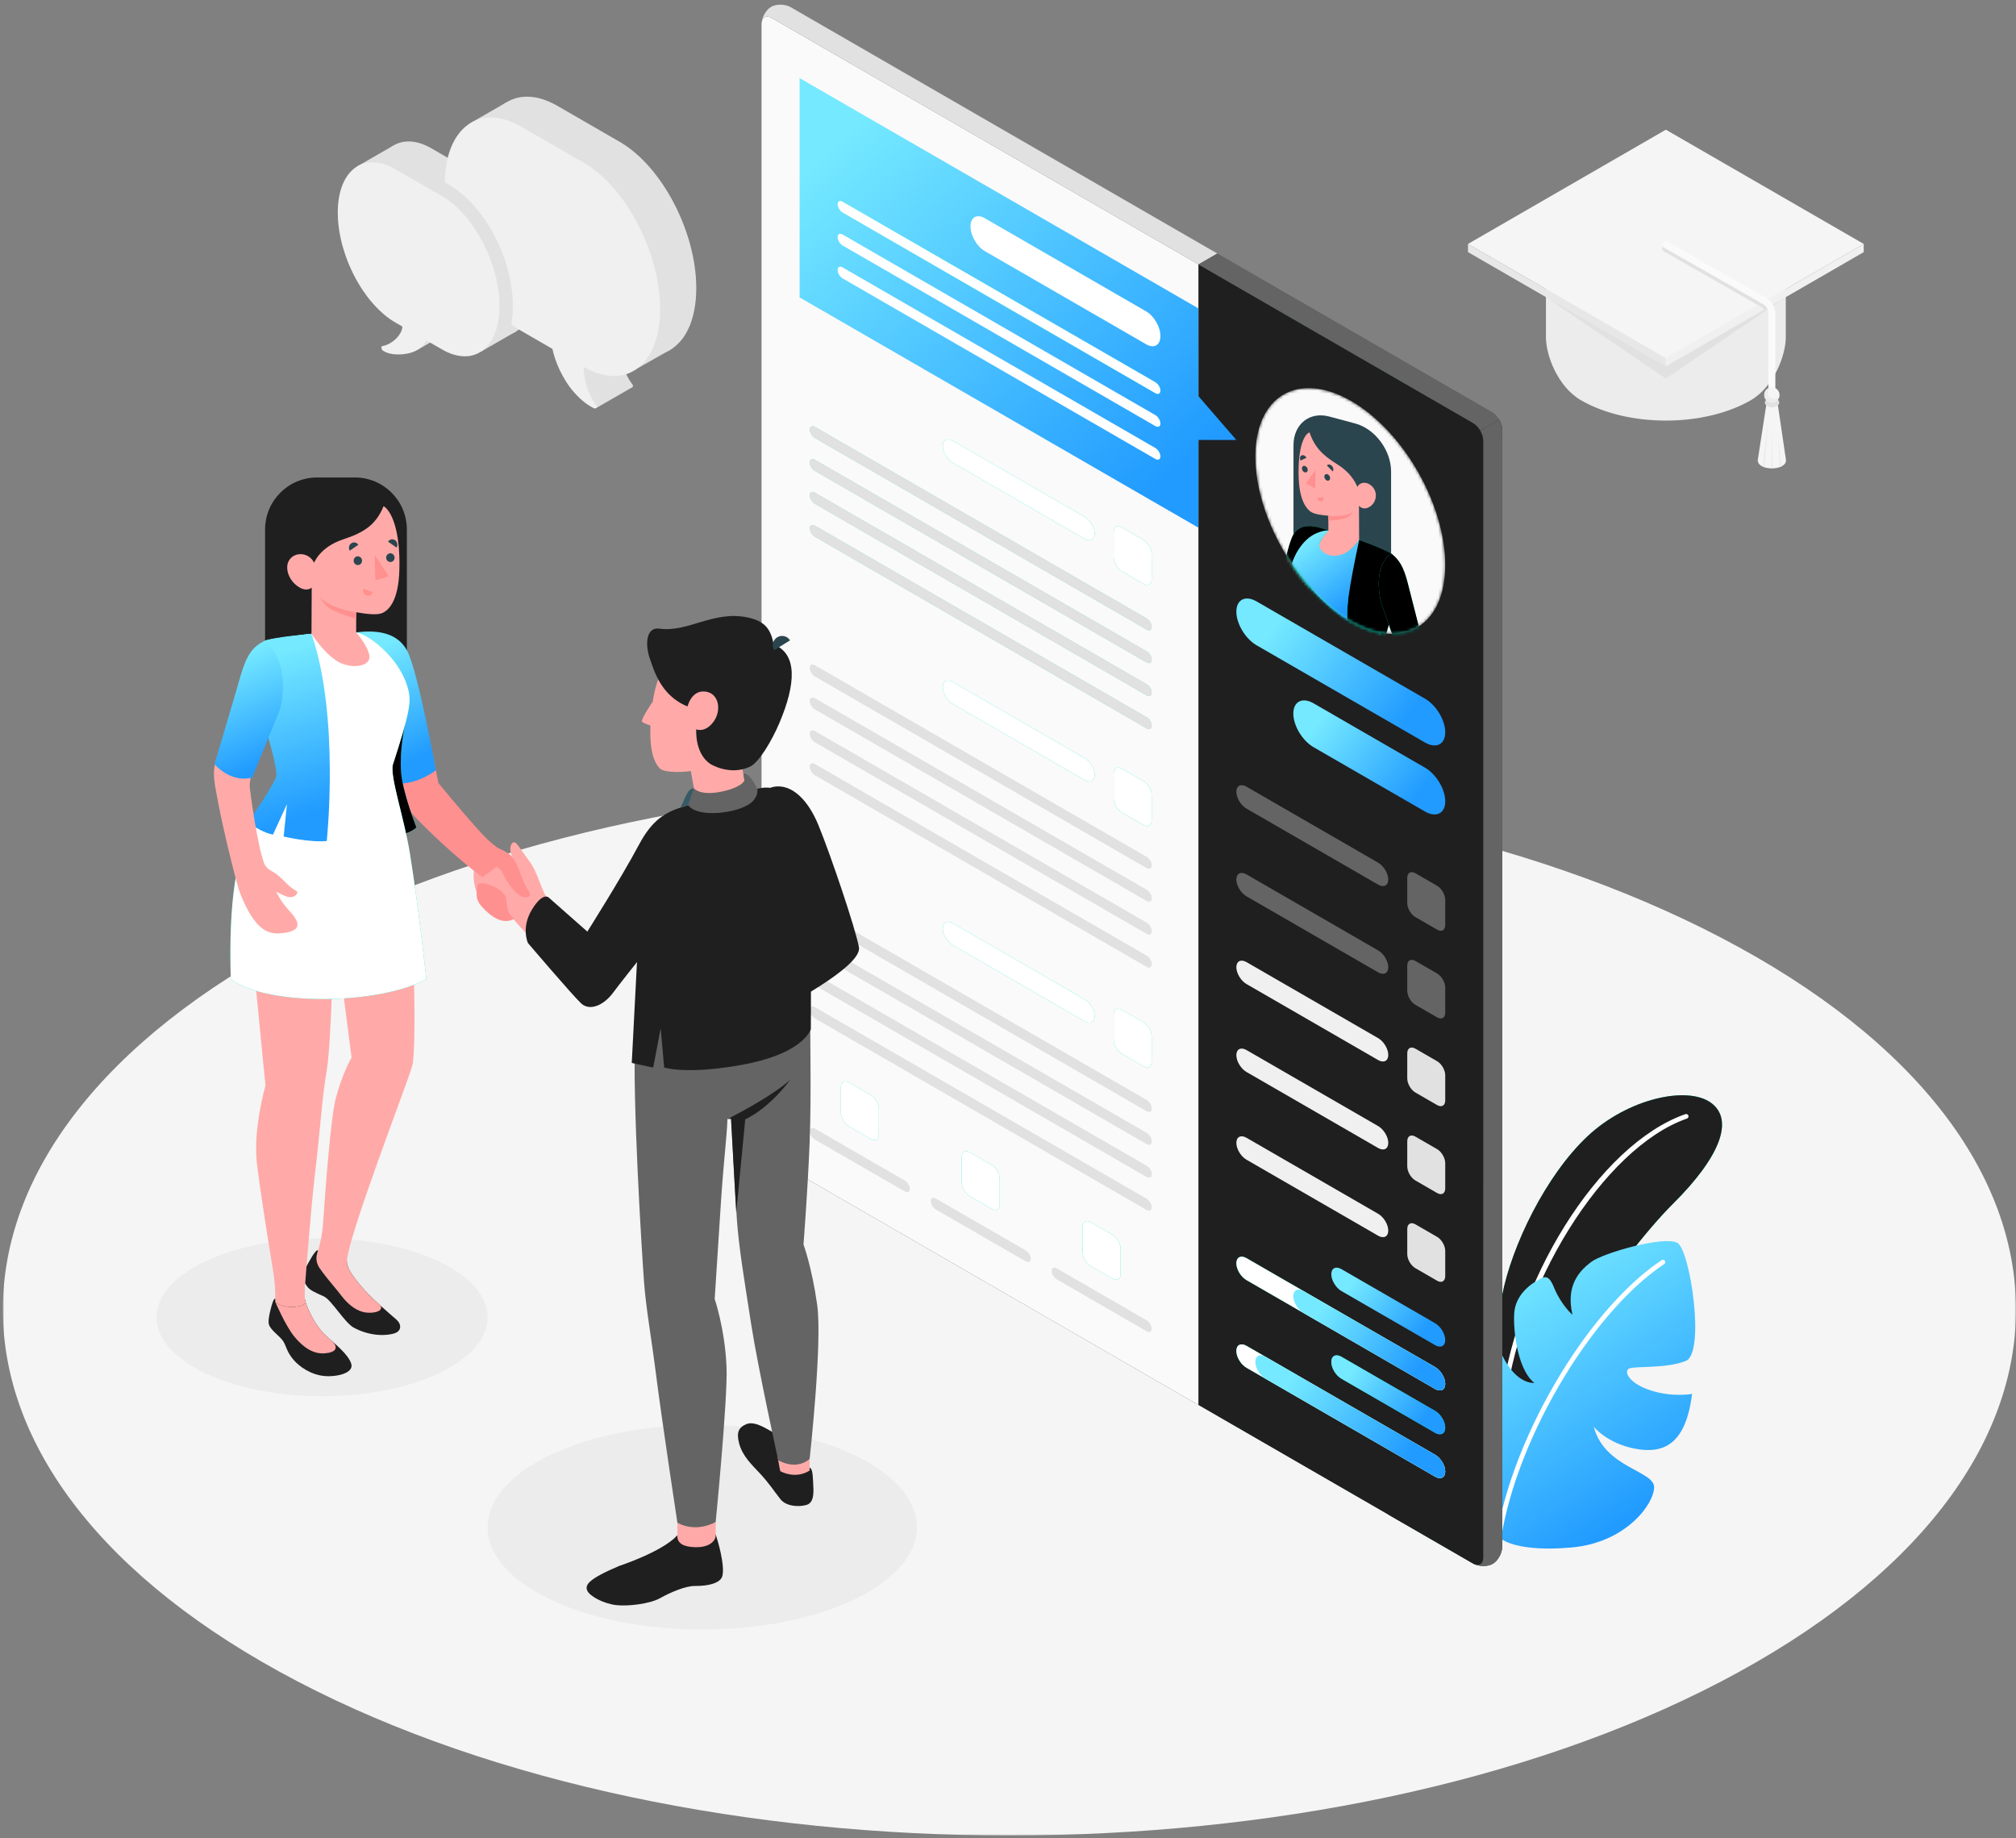 <?xml version="1.0" encoding="UTF-8"?>
<svg width="690px" height="629px" viewBox="0 0 690 629" version="1.1" xmlns="http://www.w3.org/2000/svg" xmlns:xlink="http://www.w3.org/1999/xlink">
    <rect x="0" y="0" width="690" height="629" fill="#808080" stroke="none"/>
    <title>op</title>
    <defs>
        <polygon id="path-1" points="0 0.052 689.018 0.052 689.018 360 0 360"></polygon>
        <linearGradient x1="70.805%" y1="7.923%" x2="28.641%" y2="87.799%" id="linearGradient-3">
            <stop stop-color="#75E9FF" offset="0%"></stop>
            <stop stop-color="#219BFF" offset="100%"></stop>
        </linearGradient>
        <linearGradient x1="86.549%" y1="29.181%" x2="12.477%" y2="68.702%" id="linearGradient-4">
            <stop stop-color="#75E9FF" offset="0%"></stop>
            <stop stop-color="#219BFF" offset="100%"></stop>
        </linearGradient>
        <linearGradient x1="86.549%" y1="26.288%" x2="12.477%" y2="71.301%" id="linearGradient-5">
            <stop stop-color="#75E9FF" offset="0%"></stop>
            <stop stop-color="#219BFF" offset="100%"></stop>
        </linearGradient>
        <linearGradient x1="86.549%" y1="29.799%" x2="12.477%" y2="68.147%" id="linearGradient-6">
            <stop stop-color="#75E9FF" offset="0%"></stop>
            <stop stop-color="#219BFF" offset="100%"></stop>
        </linearGradient>
        <linearGradient x1="86.549%" y1="31.448%" x2="12.477%" y2="66.666%" id="linearGradient-7">
            <stop stop-color="#75E9FF" offset="0%"></stop>
            <stop stop-color="#219BFF" offset="100%"></stop>
        </linearGradient>
        <linearGradient x1="86.549%" y1="29.799%" x2="12.477%" y2="68.147%" id="linearGradient-8">
            <stop stop-color="#75E9FF" offset="0%"></stop>
            <stop stop-color="#219BFF" offset="100%"></stop>
        </linearGradient>
        <linearGradient x1="86.549%" y1="32.404%" x2="12.477%" y2="65.807%" id="linearGradient-9">
            <stop stop-color="#75E9FF" offset="0%"></stop>
            <stop stop-color="#219BFF" offset="100%"></stop>
        </linearGradient>
        <linearGradient x1="84.505%" y1="7.923%" x2="14.576%" y2="87.799%" id="linearGradient-10">
            <stop stop-color="#75E9FF" offset="0%"></stop>
            <stop stop-color="#219BFF" offset="100%"></stop>
        </linearGradient>
        <path d="M32.645,4.898 C14.699,15.019 0.149,40.219 0.149,61.184 L0.149,61.184 C0.149,82.149 14.699,90.744 32.645,80.381 L32.645,80.381 C50.594,70.019 65.142,44.819 65.142,24.096 L65.142,24.096 C65.142,9.272 57.696,0.654 46.888,0.653 L46.888,0.653 C42.587,0.653 37.755,2.018 32.645,4.898" id="path-11"></path>
        <path d="M32.645,4.898 C14.699,15.019 0.149,40.219 0.149,61.184 L0.149,61.184 C0.149,82.149 14.699,90.744 32.645,80.381 L32.645,80.381 C50.594,70.019 65.142,44.819 65.142,24.096 L65.142,24.096 C65.142,9.272 57.696,0.654 46.888,0.653 L46.888,0.653 C42.587,0.653 37.755,2.018 32.645,4.898" id="path-13"></path>
        <path d="M32.645,4.898 C14.699,15.019 0.149,40.219 0.149,61.184 L0.149,61.184 C0.149,82.149 14.699,90.744 32.645,80.381 L32.645,80.381 C50.594,70.019 65.142,44.819 65.142,24.096 L65.142,24.096 C65.142,9.272 57.696,0.654 46.888,0.653 L46.888,0.653 C42.587,0.653 37.755,2.018 32.645,4.898 L32.645,4.898 Z" id="path-15"></path>
        <path d="M32.645,4.898 C14.699,15.019 0.149,40.219 0.149,61.184 L0.149,61.184 C0.149,82.149 14.699,90.744 32.645,80.381 L32.645,80.381 C50.594,70.019 65.142,44.819 65.142,24.096 L65.142,24.096 C65.142,9.272 57.696,0.654 46.888,0.653 L46.888,0.653 C42.587,0.653 37.755,2.018 32.645,4.898 L32.645,4.898 Z" id="path-17"></path>
        <path d="M32.645,4.898 C14.699,15.019 0.149,40.219 0.149,61.184 L0.149,61.184 C0.149,82.149 14.699,90.744 32.645,80.381 L32.645,80.381 C50.594,70.019 65.142,44.819 65.142,24.096 L65.142,24.096 C65.142,9.272 57.696,0.654 46.888,0.653 L46.888,0.653 C42.587,0.653 37.755,2.018 32.645,4.898 L32.645,4.898 Z" id="path-19"></path>
        <path d="M32.645,4.898 C14.699,15.019 0.149,40.219 0.149,61.184 L0.149,61.184 C0.149,82.149 14.699,90.744 32.645,80.381 L32.645,80.381 C50.594,70.019 65.142,44.819 65.142,24.096 L65.142,24.096 C65.142,9.272 57.696,0.654 46.888,0.653 L46.888,0.653 C42.587,0.653 37.755,2.018 32.645,4.898" id="path-21"></path>
        <path d="M32.645,4.898 C14.699,15.019 0.149,40.219 0.149,61.184 L0.149,61.184 C0.149,82.149 14.699,90.744 32.645,80.381 L32.645,80.381 C50.594,70.019 65.142,44.819 65.142,24.096 L65.142,24.096 C65.142,9.272 57.696,0.654 46.888,0.653 L46.888,0.653 C42.587,0.653 37.755,2.018 32.645,4.898" id="path-23"></path>
        <path d="M32.645,4.898 C14.699,15.019 0.149,40.219 0.149,61.184 L0.149,61.184 C0.149,82.149 14.699,90.744 32.645,80.381 L32.645,80.381 C50.594,70.019 65.142,44.819 65.142,24.096 L65.142,24.096 C65.142,9.272 57.696,0.654 46.888,0.653 L46.888,0.653 C42.587,0.653 37.755,2.018 32.645,4.898" id="path-25"></path>
        <path d="M32.645,4.898 C14.699,15.019 0.149,40.219 0.149,61.184 L0.149,61.184 C0.149,82.149 14.699,90.744 32.645,80.381 L32.645,80.381 C50.594,70.019 65.142,44.819 65.142,24.096 L65.142,24.096 C65.142,9.272 57.696,0.654 46.888,0.653 L46.888,0.653 C42.587,0.653 37.755,2.018 32.645,4.898" id="path-27"></path>
        <path d="M32.645,4.898 C14.699,15.019 0.149,40.219 0.149,61.184 L0.149,61.184 C0.149,82.149 14.699,90.744 32.645,80.381 L32.645,80.381 C50.594,70.019 65.142,44.819 65.142,24.096 L65.142,24.096 C65.142,9.272 57.696,0.654 46.888,0.653 L46.888,0.653 C42.587,0.653 37.755,2.018 32.645,4.898" id="path-29"></path>
        <path d="M32.645,4.898 C14.699,15.019 0.149,40.219 0.149,61.184 L0.149,61.184 C0.149,82.149 14.699,90.744 32.645,80.381 L32.645,80.381 C50.594,70.019 65.142,44.819 65.142,24.096 L65.142,24.096 C65.142,9.272 57.696,0.654 46.888,0.653 L46.888,0.653 C42.587,0.653 37.755,2.018 32.645,4.898" id="path-31"></path>
        <path d="M32.645,4.898 C14.699,15.019 0.149,40.219 0.149,61.184 L0.149,61.184 C0.149,82.149 14.699,90.744 32.645,80.381 L32.645,80.381 C50.594,70.019 65.142,44.819 65.142,24.096 L65.142,24.096 C65.142,9.272 57.696,0.654 46.888,0.653 L46.888,0.653 C42.587,0.653 37.755,2.018 32.645,4.898" id="path-33"></path>
        <path d="M32.645,4.898 C14.699,15.019 0.149,40.219 0.149,61.184 L0.149,61.184 C0.149,82.149 14.699,90.744 32.645,80.381 L32.645,80.381 C50.594,70.019 65.142,44.819 65.142,24.096 L65.142,24.096 C65.142,9.272 57.696,0.654 46.888,0.653 L46.888,0.653 C42.587,0.653 37.755,2.018 32.645,4.898" id="path-35"></path>
        <path d="M32.645,4.898 C14.699,15.019 0.149,40.219 0.149,61.184 L0.149,61.184 C0.149,82.149 14.699,90.744 32.645,80.381 L32.645,80.381 C50.594,70.019 65.142,44.819 65.142,24.096 L65.142,24.096 C65.142,9.272 57.696,0.654 46.888,0.653 L46.888,0.653 C42.587,0.653 37.755,2.018 32.645,4.898" id="path-37"></path>
        <path d="M32.645,4.898 C14.699,15.019 0.149,40.219 0.149,61.184 L0.149,61.184 C0.149,82.149 14.699,90.744 32.645,80.381 L32.645,80.381 C50.594,70.019 65.142,44.819 65.142,24.096 L65.142,24.096 C65.142,9.272 57.696,0.654 46.888,0.653 L46.888,0.653 C42.587,0.653 37.755,2.018 32.645,4.898" id="path-39"></path>
        <path d="M32.645,4.898 C14.699,15.019 0.149,40.219 0.149,61.184 L0.149,61.184 C0.149,82.149 14.699,90.744 32.645,80.381 L32.645,80.381 C50.594,70.019 65.142,44.819 65.142,24.096 L65.142,24.096 C65.142,9.272 57.696,0.654 46.888,0.653 L46.888,0.653 C42.587,0.653 37.755,2.018 32.645,4.898 L32.645,4.898 Z" id="path-41"></path>
        <path d="M32.645,4.898 C14.699,15.019 0.149,40.219 0.149,61.184 L0.149,61.184 C0.149,82.149 14.699,90.744 32.645,80.381 L32.645,80.381 C50.594,70.019 65.142,44.819 65.142,24.096 L65.142,24.096 C65.142,9.272 57.696,0.654 46.888,0.653 L46.888,0.653 C42.587,0.653 37.755,2.018 32.645,4.898 L32.645,4.898 Z" id="path-43"></path>
        <path d="M32.645,4.898 C14.699,15.019 0.149,40.219 0.149,61.184 L0.149,61.184 C0.149,82.149 14.699,90.744 32.645,80.381 L32.645,80.381 C50.594,70.019 65.142,44.819 65.142,24.096 L65.142,24.096 C65.142,9.272 57.696,0.654 46.888,0.653 L46.888,0.653 C42.587,0.653 37.755,2.018 32.645,4.898 L32.645,4.898 Z" id="path-45"></path>
        <path d="M32.645,4.898 C14.699,15.019 0.149,40.219 0.149,61.184 L0.149,61.184 C0.149,82.149 14.699,90.744 32.645,80.381 L32.645,80.381 C50.594,70.019 65.142,44.819 65.142,24.096 L65.142,24.096 C65.142,9.272 57.696,0.654 46.888,0.653 L46.888,0.653 C42.587,0.653 37.755,2.018 32.645,4.898 L32.645,4.898 Z" id="path-47"></path>
        <path d="M32.645,4.898 C14.699,15.019 0.149,40.219 0.149,61.184 L0.149,61.184 C0.149,82.149 14.699,90.744 32.645,80.381 L32.645,80.381 C50.594,70.019 65.142,44.819 65.142,24.096 L65.142,24.096 C65.142,9.272 57.696,0.654 46.888,0.653 L46.888,0.653 C42.587,0.653 37.755,2.018 32.645,4.898 L32.645,4.898 Z" id="path-49"></path>
        <path d="M32.645,4.898 C14.699,15.019 0.149,40.219 0.149,61.184 L0.149,61.184 C0.149,82.149 14.699,90.744 32.645,80.381 L32.645,80.381 C50.594,70.019 65.142,44.819 65.142,24.096 L65.142,24.096 C65.142,9.272 57.696,0.654 46.888,0.653 L46.888,0.653 C42.587,0.653 37.755,2.018 32.645,4.898 L32.645,4.898 Z" id="path-51"></path>
        <path d="M0.149,61.184 C0.149,82.149 14.699,90.744 32.645,80.381 C50.594,70.019 65.142,44.819 65.142,24.096 C65.142,9.272 57.696,0.654 46.888,0.653 C42.587,0.653 37.755,2.018 32.645,4.898 C14.699,15.019 0.149,40.219 0.149,61.184 Z" id="path-53"></path>
        <linearGradient x1="70.234%" y1="7.923%" x2="29.227%" y2="87.799%" id="linearGradient-55">
            <stop stop-color="#75E9FF" offset="0%"></stop>
            <stop stop-color="#219BFF" offset="100%"></stop>
        </linearGradient>
        <linearGradient x1="60.072%" y1="7.923%" x2="39.66%" y2="87.799%" id="linearGradient-56">
            <stop stop-color="#75E9FF" offset="0%"></stop>
            <stop stop-color="#219BFF" offset="100%"></stop>
        </linearGradient>
        <linearGradient x1="55.695%" y1="7.923%" x2="44.153%" y2="87.799%" id="linearGradient-57">
            <stop stop-color="#75E9FF" offset="0%"></stop>
            <stop stop-color="#219BFF" offset="100%"></stop>
        </linearGradient>
        <linearGradient x1="59.033%" y1="7.923%" x2="40.727%" y2="87.799%" id="linearGradient-58">
            <stop stop-color="#75E9FF" offset="0%"></stop>
            <stop stop-color="#219BFF" offset="100%"></stop>
        </linearGradient>
    </defs>
    <g id="about" stroke="none" stroke-width="1" fill="none" fill-rule="evenodd">
        <g id="op" transform="translate(345, 314.5) scale(-1, 1) translate(-345, -314.5) ">
            <g id="Fill-1-Clipped" transform="translate(0, 268.147)">
                <mask id="mask-2" fill="white">
                    <use xlink:href="#path-1"></use>
                </mask>
                <g id="path-1"></g>
                <path d="M100.905,307.285 C235.445,377.57 453.576,377.572 588.113,307.289 C722.653,237.001 722.653,123.05 588.113,52.765 C453.574,-17.519 235.441,-17.519 100.904,52.764 C-33.635,123.047 -33.635,237.001 100.905,307.285" id="Fill-1" fill="#F5F5F5" fill-rule="nonzero" mask="url(#mask-2)"></path>
            </g>
            <g id="Group-8" transform="translate(376, 423.347)" fill="#ECECEC" fill-rule="nonzero">
                <path d="M125.584,124.067 C96.896,137.74 50.387,137.74 21.7,124.067 C-6.986,110.396 -6.986,88.228 21.7,74.555 C50.387,60.884 96.896,60.884 125.584,74.555 C154.27,88.228 154.27,110.396 125.584,124.067" id="Fill-4"></path>
                <path d="M243.84,46.565 C221.709,57.116 185.827,57.116 163.697,46.565 C141.566,36.02 141.566,18.917 163.697,8.368 C185.827,-2.179 221.709,-2.179 243.84,8.368 C265.971,18.917 265.971,36.02 243.84,46.565" id="Fill-6"></path>
            </g>
            <g id="Group-19" transform="translate(100.2, 374.747)" fill-rule="nonzero">
                <path d="M75.655,68.498 C72.388,51.6 60.735,27.519 46.456,14.117 C32.711,1.213 12.311,-3.276 4.184,2.666 C-3.944,8.608 1.384,21.487 17.16,37.165 C34.959,54.853 69.154,103.908 75.652,131.704 L75.655,68.498 Z" id="Fill-9" fill="#00DFBF"></path>
                <path d="M75.655,68.498 C72.388,51.6 60.735,27.519 46.456,14.117 C32.711,1.213 12.311,-3.276 4.184,2.666 C-3.944,8.608 1.384,21.487 17.16,37.165 C34.959,54.853 69.154,103.908 75.652,131.704 L75.655,68.498 Z" id="Fill-11" fill="#1F1F20"></path>
                <path d="M75.652,109.15 C75.244,109.15 74.895,108.839 74.856,108.425 C70.816,65.854 41.058,18.01 12.421,8.049 C12.004,7.903 11.783,7.447 11.928,7.03 C12.074,6.61 12.532,6.393 12.946,6.535 C42.612,16.855 72.285,64.398 76.448,108.274 C76.49,108.714 76.168,109.105 75.728,109.146 C75.703,109.148 75.677,109.15 75.652,109.15" id="Fill-13" fill="#FFFFFF"></path>
                <path d="M75.652,152.109 C75.652,152.109 70.118,156.533 51.638,154.802 C33.158,153.071 23.66,139.869 23.66,134.202 C23.659,128.535 40.625,127.576 44.312,113.525 C44.312,113.525 39.788,119.223 30.158,121.031 C20.528,122.839 12.854,119.765 10.662,102.269 C10.662,102.269 17.18,103.541 24.777,101.099 C32.374,98.659 34.184,94.487 32.193,93.589 C30.203,92.69 19.628,93.674 12.84,91.01 C6.049,88.347 11.315,53.111 15.683,50.589 C20.049,48.067 41.171,54.003 45.268,57.17 C48.915,59.991 54.03,64.867 51.601,75.192 C51.601,75.192 55.43,71.968 57.958,65.786 C59.945,60.925 61.376,62.104 64.39,63.93 C67.404,65.754 70.7,69.069 71.412,73.552 C72.124,78.039 70.971,93.495 64.66,98.515 C64.66,98.515 70.71,99.288 75.652,89.072 C75.652,89.072 85.304,92.944 87.424,99.224 C89.545,105.506 92.075,136.183 75.652,152.109" id="Fill-15" fill="url(#linearGradient-3)"></path>
                <path d="M77.277,155.601 C76.877,155.601 76.533,155.304 76.484,154.899 C72.268,120.328 45.968,74.972 20.204,57.835 C19.836,57.592 19.735,57.096 19.98,56.726 C20.226,56.358 20.722,56.259 21.088,56.504 C47.181,73.857 73.808,119.745 78.072,154.704 C78.125,155.144 77.813,155.542 77.375,155.595 C77.343,155.6 77.309,155.601 77.277,155.601" id="Fill-17" fill="#FFFFFF"></path>
            </g>
            <g id="Group-202" transform="translate(175.4, 0.947)">
                <path d="M3.703,534.229 C1.908,533.194 0.453,530.562 0.453,528.354 L0.453,146.108 C0.453,143.9 2.004,141.213 3.917,140.108 L243.959,1.52 C245.873,0.415 248.877,0.36 250.673,1.396 C252.468,2.431 253.922,5.063 253.922,7.271 L10.417,534.106 C8.503,535.21 5.498,535.266 3.703,534.229" id="Fill-20" fill="#E1E1E1" fill-rule="nonzero"></path>
                <path d="M6.95,153.366 L104.441,89.576 L97.94,85.824 L3.918,140.108 C2.004,141.212 0.454,143.899 0.454,146.108 L0.454,149.616 L6.95,153.366 Z" id="Fill-22" fill="#2B454E" fill-rule="nonzero"></path>
                <path d="M6.95,153.366 L104.441,89.576 L97.94,85.824 L3.918,140.108 C2.004,141.212 0.454,143.899 0.454,146.108 L0.454,149.616 L6.95,153.366 Z" id="Fill-24" fill="#646464" fill-rule="nonzero"></path>
                <path d="M39.447,164.623 L1.468,142.695 C0.842,143.781 0.453,145.004 0.453,146.108 L0.453,528.354 C0.453,530.562 1.909,533.192 3.703,534.229 C5.498,535.266 8.504,535.21 10.416,534.106 L39.447,517.346 L39.447,164.623 Z" id="Fill-26" fill="#1A2E35" fill-rule="nonzero"></path>
                <path d="M39.447,164.623 L1.468,142.695 C0.842,143.781 0.453,145.004 0.453,146.108 L0.453,528.354 C0.453,530.562 1.909,533.192 3.703,534.229 C5.498,535.266 8.504,535.21 10.416,534.106 L39.447,517.346 L39.447,164.623 Z" id="Fill-28" fill="#646464" fill-rule="nonzero"></path>
                <path d="M10.417,534.106 L250.46,395.517 C252.374,394.411 253.924,391.727 253.924,389.517 L253.924,7.272 C253.924,5.063 252.371,4.168 250.459,5.272 L10.416,143.861 C8.502,144.965 6.95,147.651 6.95,149.861 L6.953,532.106 C6.953,534.315 8.504,535.21 10.417,534.106" id="Fill-30" fill="#375A64" fill-rule="nonzero"></path>
                <path d="M10.417,534.106 L250.46,395.517 C252.374,394.411 253.924,391.727 253.924,389.517 L253.924,7.272 C253.924,5.063 252.371,4.168 250.459,5.272 L10.416,143.861 C8.502,144.965 6.95,147.651 6.95,149.861 L6.953,532.106 C6.953,534.315 8.504,535.21 10.417,534.106" id="Fill-32" fill="#1F1F20" fill-rule="nonzero"></path>
                <path d="M26.878,238.152 L84.513,204.877 C88.34,202.667 91.441,204.237 91.441,208.381 C91.443,212.525 88.34,217.677 84.513,219.885 L26.878,253.161 C23.051,255.369 19.95,253.801 19.95,249.656 C19.95,245.512 23.051,240.36 26.878,238.152" id="Fill-34" fill="url(#linearGradient-4)" fill-rule="nonzero"></path>
                <path d="M26.878,261.765 L65.016,239.746 C68.843,237.538 71.944,239.106 71.944,243.252 C71.944,247.397 68.843,252.548 65.016,254.756 L26.878,276.775 C23.052,278.984 19.95,277.415 19.95,273.269 C19.95,269.125 23.052,263.975 26.878,261.765" id="Fill-36" fill="url(#linearGradient-5)" fill-rule="nonzero"></path>
                <path d="M22.722,302.191 L30.178,297.885 C31.708,297.002 32.949,297.719 32.949,299.485 L32.949,308.095 C32.949,309.863 31.708,312.012 30.178,312.895 L22.722,317.199 C21.191,318.084 19.951,317.367 19.951,315.599 L19.951,306.991 C19.951,305.224 21.191,303.074 22.722,302.191" id="Fill-38"></path>
                <path d="M22.722,302.191 L30.178,297.885 C31.708,297.002 32.949,297.719 32.949,299.485 L32.949,308.095 C32.949,309.863 31.708,312.012 30.178,312.895 L22.722,317.199 C21.191,318.084 19.951,317.367 19.951,315.599 L19.951,306.991 C19.951,305.224 21.191,303.074 22.722,302.191" id="Fill-40" fill="#646464" fill-rule="nonzero"></path>
                <path d="M22.722,332.21 L30.178,327.906 C31.708,327.023 32.949,327.738 32.949,329.506 L32.949,338.114 C32.949,339.884 31.708,342.033 30.178,342.914 L22.722,347.22 C21.191,348.105 19.951,347.386 19.951,345.62 L19.951,337.01 C19.951,335.244 21.191,333.095 22.722,332.21" id="Fill-42"></path>
                <path d="M22.722,332.21 L30.178,327.906 C31.708,327.023 32.949,327.738 32.949,329.506 L32.949,338.114 C32.949,339.884 31.708,342.033 30.178,342.914 L22.722,347.22 C21.191,348.105 19.951,347.386 19.951,345.62 L19.951,337.01 C19.951,335.244 21.191,333.095 22.722,332.21" id="Fill-44" fill="#646464" fill-rule="nonzero"></path>
                <path d="M42.912,324.306 L87.978,298.287 C89.892,297.183 91.442,297.968 91.442,300.039 C91.442,302.112 89.892,304.688 87.978,305.792 L42.912,331.81 C40.999,332.915 39.448,332.131 39.448,330.059 C39.448,327.986 40.999,325.41 42.912,324.306" id="Fill-48" fill="#646464" fill-rule="nonzero"></path>
                <path d="M22.722,362.228 L30.178,357.924 C31.708,357.04 32.949,357.756 32.949,359.524 L32.949,368.132 C32.949,369.9 31.708,372.05 30.178,372.932 L22.722,377.237 C21.191,378.122 19.951,377.404 19.951,375.637 L19.951,367.028 C19.951,365.261 21.191,363.112 22.722,362.228" id="Fill-50" fill="#E1E1E1" fill-rule="nonzero"></path>
                <path d="M42.912,354.323 L87.978,328.304 C89.892,327.2 91.442,327.984 91.442,330.057 C91.442,332.129 89.892,334.704 87.978,335.809 L42.912,361.827 C40.999,362.933 39.448,362.149 39.448,360.077 C39.448,358.003 40.999,355.427 42.912,354.323" id="Fill-52" fill="#F0F0F0" fill-rule="nonzero"></path>
                <path d="M22.722,392.326 L30.178,388.022 C31.708,387.137 32.949,387.854 32.949,389.622 L32.949,398.23 C32.949,399.998 31.708,402.147 30.178,403.03 L22.722,407.336 C21.191,408.219 19.951,407.502 19.951,405.736 L19.951,397.126 C19.951,395.36 21.191,393.209 22.722,392.326" id="Fill-54" fill="#E1E1E1" fill-rule="nonzero"></path>
                <path d="M42.912,384.42 L87.978,358.401 C89.892,357.298 91.442,358.082 91.442,360.154 C91.442,362.226 89.892,364.801 87.978,365.906 L42.912,391.924 C40.999,393.029 39.448,392.245 39.448,390.173 C39.448,388.101 40.999,385.524 42.912,384.42" id="Fill-56" fill="#F0F0F0" fill-rule="nonzero"></path>
                <path d="M22.722,422.342 L30.178,418.038 C31.708,417.153 32.949,417.87 32.949,419.638 L32.949,428.246 C32.949,430.014 31.708,432.163 30.178,433.046 L22.722,437.351 C21.191,438.235 19.951,437.518 19.951,435.751 L19.951,427.142 C19.951,425.375 21.191,423.227 22.722,422.342" id="Fill-58" fill="#E1E1E1" fill-rule="nonzero"></path>
                <path d="M42.912,414.437 L87.978,388.418 C89.892,387.314 91.442,388.098 91.442,390.17 C91.442,392.243 89.892,394.818 87.978,395.923 L42.912,421.941 C40.999,423.047 39.448,422.263 39.448,420.189 C39.448,418.117 40.999,415.541 42.912,414.437" id="Fill-60" fill="#F0F0F0" fill-rule="nonzero"></path>
                <path d="M23.416,451.885 L55.483,433.372 C57.396,432.266 58.947,433.052 58.947,435.122 C58.947,437.194 57.396,439.772 55.483,440.876 L23.416,459.389 C21.502,460.495 19.95,459.711 19.95,457.637 C19.95,455.565 21.502,452.989 23.416,451.885" id="Fill-62" fill="url(#linearGradient-6)" fill-rule="nonzero"></path>
                <path d="M23.416,466.895 L87.979,429.618 C89.892,428.514 91.443,429.298 91.443,431.372 C91.443,433.444 89.892,436.018 87.979,437.124 L23.416,474.399 C21.502,475.504 19.952,474.719 19.95,472.647 C19.95,470.575 21.502,467.999 23.416,466.895" id="Fill-64" fill="#00DFBF" fill-rule="nonzero"></path>
                <path d="M23.416,466.895 L87.979,429.618 C89.892,428.514 91.443,429.298 91.443,431.372 C91.443,433.444 89.892,436.018 87.979,437.124 L23.416,474.399 C21.502,475.504 19.952,474.719 19.95,472.647 C19.95,470.575 21.502,467.999 23.416,466.895" id="Fill-66" fill="#FFFFFF" fill-rule="nonzero"></path>
                <path d="M23.416,466.895 L68.483,440.874 C70.395,439.772 71.945,440.556 71.945,442.628 C71.945,444.701 70.393,447.276 68.481,448.381 L23.416,474.399 C21.502,475.504 19.952,474.719 19.95,472.647 C19.95,470.575 21.502,467.999 23.416,466.895" id="Fill-68" fill="url(#linearGradient-7)" fill-rule="nonzero"></path>
                <path d="M23.416,481.887 L55.483,463.373 C57.396,462.268 58.947,463.053 58.947,465.124 C58.947,467.197 57.396,469.773 55.483,470.877 L23.416,489.391 C21.502,490.497 19.95,489.713 19.95,487.639 C19.95,485.567 21.502,482.991 23.416,481.887" id="Fill-70" fill="#00DFBF" fill-rule="nonzero"></path>
                <path d="M42.912,294.285 L87.978,268.266 C89.892,267.162 91.442,267.948 91.442,270.018 C91.442,272.092 89.892,274.666 87.978,275.772 L42.912,301.789 C40.999,302.895 39.448,302.111 39.448,300.037 C39.448,297.965 40.999,295.389 42.912,294.285" id="Fill-72"></path>
                <path d="M42.912,294.285 L87.978,268.266 C89.892,267.162 91.442,267.948 91.442,270.018 C91.442,272.092 89.892,274.666 87.978,275.772 L42.912,301.789 C40.999,302.895 39.448,302.111 39.448,300.037 C39.448,297.965 40.999,295.389 42.912,294.285" id="Fill-74" fill="#646464" fill-rule="nonzero"></path>
                <path d="M23.416,481.887 L55.483,463.373 C57.396,462.268 58.947,463.053 58.947,465.124 C58.947,467.197 57.396,469.773 55.483,470.877 L23.416,489.391 C21.502,490.497 19.95,489.713 19.95,487.639 C19.95,485.567 21.502,482.991 23.416,481.887" id="Fill-76" fill="url(#linearGradient-8)" fill-rule="nonzero"></path>
                <path d="M23.416,496.896 L87.979,459.62 C89.892,458.516 91.443,459.3 91.443,461.373 C91.443,463.445 89.892,466.02 87.979,467.125 L23.416,504.4 C21.502,505.506 19.952,504.722 19.95,502.648 C19.95,500.576 21.502,498 23.416,496.896" id="Fill-78" fill="#00DFBF" fill-rule="nonzero"></path>
                <path d="M23.416,496.896 L87.979,459.62 C89.892,458.516 91.443,459.3 91.443,461.373 C91.443,463.445 89.892,466.02 87.979,467.125 L23.416,504.4 C21.502,505.506 19.952,504.722 19.95,502.648 C19.95,500.576 21.502,498 23.416,496.896" id="Fill-80" fill="#FFFFFF" fill-rule="nonzero"></path>
                <path d="M81.481,463.373 C83.393,462.268 84.945,463.053 84.944,465.125 C84.944,467.197 83.392,469.773 81.48,470.877 L23.416,504.4 C21.502,505.506 19.952,504.722 19.95,502.648 C19.95,500.576 21.502,498 23.416,496.896 L81.481,463.373 Z" id="Fill-82" fill="url(#linearGradient-9)" fill-rule="nonzero"></path>
                <path d="M250.459,5.271 L104.441,89.575 L104.441,479.822 L250.46,395.516 C252.374,394.412 253.924,391.726 253.924,389.516 L253.923,7.271 C253.923,5.063 252.371,4.167 250.459,5.271" id="Fill-84" fill="#ECECEC" fill-rule="nonzero"></path>
                <path d="M250.459,5.271 L104.441,89.575 L104.441,479.822 L250.46,395.516 C252.374,394.412 253.924,391.726 253.924,389.516 L253.923,7.271 C253.923,5.063 252.371,4.167 250.459,5.271" id="Fill-86" fill="#FAFAFA" fill-rule="nonzero"></path>
                <polygon id="Fill-88" fill="url(#linearGradient-10)" fill-rule="nonzero" points="104.439 104.585 104.441 134.604 91.441 149.613 104.439 149.613 104.439 179.633 240.924 100.833 240.924 25.785"></polygon>
                <path d="M122.288,105.629 L177.581,73.706 C180.26,72.16 182.431,73.413 182.431,76.506 L182.431,76.562 C182.431,79.656 180.258,83.416 177.581,84.962 L122.288,116.887 C119.61,118.432 117.439,117.18 117.439,114.087 L117.439,114.029 C117.439,110.936 119.61,107.175 122.288,105.629" id="Fill-90" fill="#FFFFFF" fill-rule="nonzero"></path>
                <path d="M119.17,129.853 L226.193,68.062 C227.151,67.51 227.925,67.902 227.925,68.939 C227.925,69.976 227.151,71.262 226.193,71.816 L119.17,133.605 C118.213,134.157 117.437,133.765 117.437,132.728 C117.437,131.693 118.213,130.405 119.17,129.853" id="Fill-92" fill="#00DFBF" fill-rule="nonzero"></path>
                <path d="M119.17,129.853 L226.193,68.062 C227.151,67.51 227.925,67.902 227.925,68.939 C227.925,69.976 227.151,71.262 226.193,71.816 L119.17,133.605 C118.213,134.157 117.437,133.765 117.437,132.728 C117.437,131.693 118.213,130.405 119.17,129.853" id="Fill-94"></path>
                <path d="M119.17,129.853 L226.193,68.062 C227.151,67.51 227.925,67.902 227.925,68.939 C227.925,69.976 227.151,71.262 226.193,71.816 L119.17,133.605 C118.213,134.157 117.437,133.765 117.437,132.728 C117.437,131.693 118.213,130.405 119.17,129.853" id="Fill-96" fill="#FFFFFF" fill-rule="nonzero"></path>
                <path d="M119.17,141.109 L226.193,79.319 C227.151,78.767 227.925,79.16 227.925,80.195 C227.925,81.232 227.151,82.519 226.193,83.072 L119.17,144.861 C118.213,145.413 117.437,145.021 117.437,143.986 C117.437,142.949 118.213,141.661 119.17,141.109" id="Fill-98"></path>
                <path d="M119.17,141.109 L226.193,79.319 C227.151,78.767 227.925,79.16 227.925,80.195 C227.925,81.232 227.151,82.519 226.193,83.072 L119.17,144.861 C118.213,145.413 117.437,145.021 117.437,143.986 C117.437,142.949 118.213,141.661 119.17,141.109" id="Fill-100" fill="#FFFFFF" fill-rule="nonzero"></path>
                <path d="M119.17,152.366 L226.193,90.576 C227.151,90.024 227.925,90.416 227.925,91.452 C227.925,92.489 227.151,93.776 226.193,94.329 L119.17,156.118 C118.213,156.67 117.437,156.278 117.437,155.241 C117.437,154.206 118.213,152.918 119.17,152.366" id="Fill-102" fill="#FFFFFF" fill-rule="nonzero"></path>
                <path d="M123.203,183.843 L130.659,179.538 C132.189,178.654 133.43,179.371 133.43,181.138 L133.43,189.747 C133.43,191.515 132.189,193.664 130.659,194.547 L123.203,198.851 C121.672,199.736 120.432,199.019 120.432,197.251 L120.432,188.643 C120.432,186.875 121.672,184.726 123.203,183.843" id="Fill-104" fill="#00DFBF" fill-rule="nonzero"></path>
                <path d="M123.203,183.843 L130.659,179.538 C132.189,178.654 133.43,179.371 133.43,181.138 L133.43,189.747 C133.43,191.515 132.189,193.664 130.659,194.547 L123.203,198.851 C121.672,199.736 120.432,199.019 120.432,197.251 L120.432,188.643 C120.432,186.875 121.672,184.726 123.203,183.843" id="Fill-106" fill="#FFFFFF" fill-rule="nonzero"></path>
                <path d="M143.394,175.938 L188.459,149.919 C190.373,148.815 191.925,149.599 191.925,151.671 C191.925,153.744 190.373,156.319 188.459,157.424 L143.394,183.442 C141.48,184.547 139.93,183.763 139.93,181.69 C139.93,179.618 141.48,177.042 143.394,175.938" id="Fill-108" fill="#00DFBF" fill-rule="nonzero"></path>
                <path d="M143.394,175.938 L188.459,149.919 C190.373,148.815 191.925,149.599 191.925,151.671 C191.925,153.744 190.373,156.319 188.459,157.424 L143.394,183.442 C141.48,184.547 139.93,183.763 139.93,181.69 C139.93,179.618 141.48,177.042 143.394,175.938" id="Fill-110" fill="#FFFFFF" fill-rule="nonzero"></path>
                <path d="M122.163,210.724 L235.686,145.169 C236.643,144.617 237.418,145.009 237.418,146.046 C237.418,147.083 236.643,148.369 235.686,148.923 L122.163,214.476 C121.206,215.028 120.43,214.636 120.43,213.6 C120.43,212.564 121.206,211.276 122.163,210.724" id="Fill-112" fill="#00DFBF" fill-rule="nonzero"></path>
                <path d="M122.163,221.981 L235.686,156.427 C236.643,155.875 237.418,156.267 237.418,157.302 C237.418,158.339 236.643,159.627 235.686,160.179 L122.163,225.733 C121.206,226.285 120.43,225.893 120.43,224.858 C120.43,223.821 121.206,222.533 122.163,221.981" id="Fill-114" fill="#00DFBF" fill-rule="nonzero"></path>
                <path d="M122.163,233.238 L235.686,167.683 C236.643,167.131 237.418,167.524 237.418,168.559 C237.418,169.596 236.643,170.883 235.686,171.436 L122.163,236.99 C121.206,237.542 120.43,237.15 120.43,236.113 C120.43,235.078 121.206,233.79 122.163,233.238" id="Fill-116" fill="#00DFBF" fill-rule="nonzero"></path>
                <path d="M122.163,244.527 L235.686,178.972 C236.643,178.42 237.418,178.812 237.418,179.848 C237.418,180.885 236.643,182.172 235.686,182.725 L122.163,248.279 C121.206,248.831 120.43,248.439 120.43,247.402 C120.43,246.367 121.206,245.079 122.163,244.527" id="Fill-118" fill="#00DFBF" fill-rule="nonzero"></path>
                <path d="M122.163,210.724 L235.686,145.169 C236.643,144.617 237.418,145.009 237.418,146.046 C237.418,147.083 236.643,148.369 235.686,148.923 L122.163,214.476 C121.206,215.028 120.43,214.636 120.43,213.6 C120.43,212.564 121.206,211.276 122.163,210.724" id="Fill-120" fill="#E1E1E1" fill-rule="nonzero"></path>
                <path d="M122.163,221.981 L235.686,156.427 C236.643,155.875 237.418,156.267 237.418,157.302 C237.418,158.339 236.643,159.627 235.686,160.179 L122.163,225.733 C121.206,226.285 120.43,225.893 120.43,224.858 C120.43,223.821 121.206,222.533 122.163,221.981" id="Fill-122" fill="#E1E1E1" fill-rule="nonzero"></path>
                <path d="M122.163,233.238 L235.686,167.683 C236.643,167.131 237.418,167.524 237.418,168.559 C237.418,169.596 236.643,170.883 235.686,171.436 L122.163,236.99 C121.206,237.542 120.43,237.15 120.43,236.113 C120.43,235.078 121.206,233.79 122.163,233.238" id="Fill-124" fill="#E1E1E1" fill-rule="nonzero"></path>
                <path d="M122.163,244.527 L235.686,178.972 C236.643,178.42 237.418,178.812 237.418,179.848 C237.418,180.885 236.643,182.172 235.686,182.725 L122.163,248.279 C121.206,248.831 120.43,248.439 120.43,247.402 C120.43,246.367 121.206,245.079 122.163,244.527" id="Fill-126" fill="#E1E1E1" fill-rule="nonzero"></path>
                <path d="M122.163,210.724 L235.686,145.169 C236.643,144.617 237.418,145.009 237.418,146.046 C237.418,147.083 236.643,148.369 235.686,148.923 L122.163,214.476 C121.206,215.028 120.43,214.636 120.43,213.6 C120.43,212.564 121.206,211.276 122.163,210.724" id="Fill-128" fill="#E1E1E1" fill-rule="nonzero"></path>
                <path d="M122.163,221.981 L235.686,156.427 C236.643,155.875 237.418,156.267 237.418,157.302 C237.418,158.339 236.643,159.627 235.686,160.179 L122.163,225.733 C121.206,226.285 120.43,225.893 120.43,224.858 C120.43,223.821 121.206,222.533 122.163,221.981" id="Fill-130" fill="#E1E1E1" fill-rule="nonzero"></path>
                <path d="M122.163,233.238 L235.686,167.683 C236.643,167.131 237.418,167.524 237.418,168.559 C237.418,169.596 236.643,170.883 235.686,171.436 L122.163,236.99 C121.206,237.542 120.43,237.15 120.43,236.113 C120.43,235.078 121.206,233.79 122.163,233.238" id="Fill-132" fill="#E1E1E1" fill-rule="nonzero"></path>
                <path d="M122.163,244.527 L235.686,178.972 C236.643,178.42 237.418,178.812 237.418,179.848 C237.418,180.885 236.643,182.172 235.686,182.725 L122.163,248.279 C121.206,248.831 120.43,248.439 120.43,247.402 C120.43,246.367 121.206,245.079 122.163,244.527" id="Fill-134" fill="#E1E1E1" fill-rule="nonzero"></path>
                <path d="M122.163,292.324 L235.686,226.769 C236.643,226.217 237.418,226.609 237.418,227.646 C237.418,228.683 236.643,229.969 235.686,230.523 L122.163,296.076 C121.206,296.628 120.43,296.236 120.43,295.2 C120.43,294.164 121.206,292.876 122.163,292.324" id="Fill-136" fill="#E1E1E1" fill-rule="nonzero"></path>
                <path d="M122.163,303.581 L235.686,238.027 C236.643,237.475 237.418,237.867 237.418,238.902 C237.418,239.939 236.643,241.227 235.686,241.779 L122.163,307.333 C121.206,307.885 120.43,307.493 120.43,306.458 C120.43,305.421 121.206,304.133 122.163,303.581" id="Fill-138" fill="#E1E1E1" fill-rule="nonzero"></path>
                <path d="M122.163,314.838 L235.686,249.283 C236.643,248.731 237.418,249.124 237.418,250.159 C237.418,251.196 236.643,252.483 235.686,253.036 L122.163,318.59 C121.206,319.142 120.43,318.75 120.43,317.713 C120.43,316.678 121.206,315.39 122.163,314.838" id="Fill-140" fill="#E1E1E1" fill-rule="nonzero"></path>
                <path d="M122.163,326.126 L235.686,260.572 C236.643,260.02 237.418,260.412 237.418,261.449 C237.418,262.484 236.643,263.772 235.686,264.324 L122.163,329.88 C121.206,330.43 120.43,330.038 120.43,329.003 C120.43,327.966 121.206,326.68 122.163,326.126" id="Fill-142" fill="#E1E1E1" fill-rule="nonzero"></path>
                <path d="M122.163,292.324 L235.686,226.769 C236.643,226.217 237.418,226.609 237.418,227.646 C237.418,228.683 236.643,229.969 235.686,230.523 L122.163,296.076 C121.206,296.628 120.43,296.236 120.43,295.2 C120.43,294.164 121.206,292.876 122.163,292.324" id="Fill-144" fill="#E1E1E1" fill-rule="nonzero"></path>
                <path d="M122.163,303.581 L235.686,238.027 C236.643,237.475 237.418,237.867 237.418,238.902 C237.418,239.939 236.643,241.227 235.686,241.779 L122.163,307.333 C121.206,307.885 120.43,307.493 120.43,306.458 C120.43,305.421 121.206,304.133 122.163,303.581" id="Fill-146" fill="#E1E1E1" fill-rule="nonzero"></path>
                <path d="M122.163,314.838 L235.686,249.283 C236.643,248.731 237.418,249.124 237.418,250.159 C237.418,251.196 236.643,252.483 235.686,253.036 L122.163,318.59 C121.206,319.142 120.43,318.75 120.43,317.713 C120.43,316.678 121.206,315.39 122.163,314.838" id="Fill-148" fill="#E1E1E1" fill-rule="nonzero"></path>
                <path d="M122.163,326.126 L235.686,260.572 C236.643,260.02 237.418,260.412 237.418,261.449 C237.418,262.484 236.643,263.772 235.686,264.324 L122.163,329.88 C121.206,330.43 120.43,330.038 120.43,329.003 C120.43,327.966 121.206,326.68 122.163,326.126" id="Fill-150" fill="#E1E1E1" fill-rule="nonzero"></path>
                <path d="M122.163,375.524 L235.686,309.969 C236.643,309.417 237.418,309.809 237.418,310.846 C237.418,311.883 236.643,313.169 235.686,313.723 L122.163,379.276 C121.206,379.828 120.43,379.436 120.43,378.401 C120.43,377.363 121.206,376.076 122.163,375.524" id="Fill-152" fill="#E1E1E1" fill-rule="nonzero"></path>
                <path d="M122.163,386.781 L235.686,321.226 C236.643,320.675 237.418,321.067 237.418,322.102 C237.418,323.139 236.643,324.426 235.686,324.979 L122.163,390.534 C121.206,391.085 120.43,390.693 120.43,389.658 C120.43,388.621 121.206,387.334 122.163,386.781" id="Fill-154" fill="#E1E1E1" fill-rule="nonzero"></path>
                <path d="M122.163,398.037 L235.686,332.483 C236.643,331.931 237.418,332.323 237.418,333.359 C237.418,334.397 236.643,335.683 235.686,336.235 L122.163,401.791 C121.206,402.341 120.43,401.949 120.43,400.914 C120.43,399.877 121.206,398.591 122.163,398.037" id="Fill-156" fill="#E1E1E1" fill-rule="nonzero"></path>
                <path d="M122.163,409.326 L235.686,343.772 C236.643,343.22 237.418,343.612 237.418,344.648 C237.418,345.684 236.643,346.972 235.686,347.524 L122.163,413.08 C121.206,413.63 120.43,413.238 120.43,412.203 C120.43,411.166 121.206,409.88 122.163,409.326" id="Fill-158" fill="#E1E1E1" fill-rule="nonzero"></path>
                <path d="M122.163,375.524 L235.686,309.969 C236.643,309.417 237.418,309.809 237.418,310.846 C237.418,311.883 236.643,313.169 235.686,313.723 L122.163,379.276 C121.206,379.828 120.43,379.436 120.43,378.401 C120.43,377.363 121.206,376.076 122.163,375.524" id="Fill-160" fill="#E1E1E1" fill-rule="nonzero"></path>
                <path d="M122.163,386.781 L235.686,321.226 C236.643,320.675 237.418,321.067 237.418,322.102 C237.418,323.139 236.643,324.426 235.686,324.979 L122.163,390.534 C121.206,391.085 120.43,390.693 120.43,389.658 C120.43,388.621 121.206,387.334 122.163,386.781" id="Fill-162" fill="#E1E1E1" fill-rule="nonzero"></path>
                <path d="M122.163,398.037 L235.686,332.483 C236.643,331.931 237.418,332.323 237.418,333.359 C237.418,334.397 236.643,335.683 235.686,336.235 L122.163,401.791 C121.206,402.341 120.43,401.949 120.43,400.914 C120.43,399.877 121.206,398.591 122.163,398.037" id="Fill-164" fill="#E1E1E1" fill-rule="nonzero"></path>
                <path d="M122.163,409.326 L235.686,343.772 C236.643,343.22 237.418,343.612 237.418,344.648 C237.418,345.684 236.643,346.972 235.686,347.524 L122.163,413.08 C121.206,413.63 120.43,413.238 120.43,412.203 C120.43,411.166 121.206,409.88 122.163,409.326" id="Fill-166" fill="#E1E1E1" fill-rule="nonzero"></path>
                <path d="M123.203,266.396 L130.659,262.092 C132.189,261.207 133.43,261.924 133.43,263.692 L133.43,272.3 C133.43,274.068 132.189,276.216 130.659,277.1 L123.203,281.405 C121.672,282.288 120.432,281.572 120.432,279.805 L120.432,271.196 C120.432,269.429 121.672,267.279 123.203,266.396" id="Fill-168" fill="#00DFBF" fill-rule="nonzero"></path>
                <path d="M123.203,266.396 L130.659,262.092 C132.189,261.207 133.43,261.924 133.43,263.692 L133.43,272.3 C133.43,274.068 132.189,276.216 130.659,277.1 L123.203,281.405 C121.672,282.288 120.432,281.572 120.432,279.805 L120.432,271.196 C120.432,269.429 121.672,267.279 123.203,266.396" id="Fill-170" fill="#FFFFFF" fill-rule="nonzero"></path>
                <path d="M143.394,258.491 L188.459,232.472 C190.373,231.368 191.925,232.152 191.925,234.224 C191.925,236.296 190.373,238.872 188.459,239.977 L143.394,265.995 C141.48,267.1 139.93,266.315 139.93,264.243 C139.93,262.171 141.48,259.595 143.394,258.491" id="Fill-172" fill="#00DFBF" fill-rule="nonzero"></path>
                <path d="M143.394,258.491 L188.459,232.472 C190.373,231.368 191.925,232.152 191.925,234.224 C191.925,236.296 190.373,238.872 188.459,239.977 L143.394,265.995 C141.48,267.1 139.93,266.315 139.93,264.243 C139.93,262.171 141.48,259.595 143.394,258.491" id="Fill-174" fill="#FFFFFF" fill-rule="nonzero"></path>
                <path d="M123.203,348.948 L130.659,344.644 C132.189,343.761 133.43,344.476 133.43,346.244 L133.43,354.852 C133.43,356.62 132.189,358.77 130.659,359.652 L123.203,363.958 C121.672,364.842 120.432,364.124 120.432,362.358 L120.432,353.748 C120.432,351.982 121.672,349.833 123.203,348.948" id="Fill-176" fill="#00DFBF" fill-rule="nonzero"></path>
                <path d="M123.203,348.948 L130.659,344.644 C132.189,343.761 133.43,344.476 133.43,346.244 L133.43,354.852 C133.43,356.62 132.189,358.77 130.659,359.652 L123.203,363.958 C121.672,364.842 120.432,364.124 120.432,362.358 L120.432,353.748 C120.432,351.982 121.672,349.833 123.203,348.948" id="Fill-178" fill="#FFFFFF" fill-rule="nonzero"></path>
                <path d="M143.394,341.043 L188.459,315.024 C190.373,313.92 191.925,314.706 191.925,316.778 C191.925,318.85 190.373,321.424 188.459,322.53 L143.394,348.547 C141.48,349.653 139.93,348.869 139.93,346.797 C139.93,344.723 141.48,342.147 143.394,341.043" id="Fill-180" fill="#00DFBF" fill-rule="nonzero"></path>
                <path d="M143.394,341.043 L188.459,315.024 C190.373,313.92 191.925,314.706 191.925,316.778 C191.925,318.85 190.373,321.424 188.459,322.53 L143.394,348.547 C141.48,349.653 139.93,348.869 139.93,346.797 C139.93,344.723 141.48,342.147 143.394,341.043" id="Fill-182" fill="#FFFFFF" fill-rule="nonzero"></path>
                <path d="M133.819,421.631 L141.275,417.327 C142.806,416.442 144.046,417.159 144.046,418.927 L144.046,427.535 C144.046,429.303 142.806,431.452 141.275,432.335 L133.819,436.64 C132.288,437.525 131.048,436.807 131.048,435.04 L131.048,426.431 C131.048,424.664 132.288,422.516 133.819,421.631" id="Fill-184" fill="#00DFBF" fill-rule="nonzero"></path>
                <path d="M122.163,450.876 L152.93,433.116 C153.886,432.566 154.662,432.958 154.662,433.993 C154.662,435.03 153.886,436.316 152.93,436.868 L122.163,454.63 C121.206,455.18 120.43,454.788 120.43,453.753 C120.43,452.716 121.206,451.43 122.163,450.876" id="Fill-186" fill="#E1E1E1" fill-rule="nonzero"></path>
                <path d="M175.198,397.721 L182.654,393.417 C184.185,392.534 185.426,393.249 185.426,395.017 L185.426,403.625 C185.426,405.393 184.185,407.544 182.654,408.425 L175.198,412.731 C173.668,413.616 172.428,412.897 172.428,411.131 L172.428,402.521 C172.428,400.755 173.668,398.606 175.198,397.721" id="Fill-188" fill="#00DFBF" fill-rule="nonzero"></path>
                <path d="M163.543,426.968 L194.309,409.207 C195.266,408.656 196.042,409.048 196.042,410.084 C196.042,411.12 195.266,412.407 194.309,412.96 L163.543,430.72 C162.586,431.272 161.81,430.879 161.81,429.844 C161.81,428.807 162.586,427.52 163.543,426.968" id="Fill-190" fill="#E1E1E1" fill-rule="nonzero"></path>
                <path d="M216.577,373.812 L224.033,369.508 C225.563,368.625 226.806,369.34 226.806,371.108 L226.806,379.716 C226.806,381.484 225.563,383.634 224.033,384.516 L216.577,388.822 C215.048,389.706 213.806,388.988 213.806,387.222 L213.806,378.612 C213.806,376.846 215.048,374.697 216.577,373.812" id="Fill-192" fill="#00DFBF" fill-rule="nonzero"></path>
                <path d="M133.819,421.631 L141.275,417.327 C142.806,416.442 144.046,417.159 144.046,418.927 L144.046,427.535 C144.046,429.303 142.806,431.452 141.275,432.335 L133.819,436.64 C132.288,437.525 131.048,436.807 131.048,435.04 L131.048,426.431 C131.048,424.664 132.288,422.516 133.819,421.631" id="Fill-194" fill="#FFFFFF" fill-rule="nonzero"></path>
                <path d="M175.198,397.721 L182.654,393.417 C184.185,392.534 185.426,393.249 185.426,395.017 L185.426,403.625 C185.426,405.393 184.185,407.544 182.654,408.425 L175.198,412.731 C173.668,413.616 172.428,412.897 172.428,411.131 L172.428,402.521 C172.428,400.755 173.668,398.606 175.198,397.721" id="Fill-196" fill="#FFFFFF" fill-rule="nonzero"></path>
                <path d="M216.577,373.812 L224.033,369.508 C225.563,368.625 226.806,369.34 226.806,371.108 L226.806,379.716 C226.806,381.484 225.563,383.634 224.033,384.516 L216.577,388.822 C215.048,389.706 213.806,388.988 213.806,387.222 L213.806,378.612 C213.806,376.846 215.048,374.697 216.577,373.812" id="Fill-198" fill="#FFFFFF" fill-rule="nonzero"></path>
                <path d="M204.923,403.059 L235.689,385.297 C236.644,384.747 237.422,385.139 237.422,386.174 C237.422,387.211 236.644,388.497 235.689,389.051 L204.923,406.811 C203.966,407.363 203.19,406.971 203.19,405.936 C203.19,404.897 203.966,403.611 204.923,403.059" id="Fill-200" fill="#E1E1E1" fill-rule="nonzero"></path>
            </g>
            <g id="Group-269" transform="translate(195.2, 132.147)">
                <g id="Fill-203-Clipped">
                    <mask id="mask-12" fill="white">
                        <use xlink:href="#path-11"></use>
                    </mask>
                    <g id="path-10"></g>
                    <path d="M32.645,4.899 C14.698,15.02 0.149,40.219 0.149,61.184 C0.149,82.148 14.698,90.744 32.645,80.382 C50.592,70.02 65.143,44.82 65.143,24.097 C65.143,3.372 50.592,-5.223 32.645,4.899" id="Fill-203" fill="#FAFAFA" fill-rule="nonzero" mask="url(#mask-12)"></path>
                </g>
                <g id="Fill-206-Clipped">
                    <mask id="mask-14" fill="white">
                        <use xlink:href="#path-13"></use>
                    </mask>
                    <g id="path-12"></g>
                    <path d="M48.39,69.504 L22.383,76.472 C20.339,77.021 18.683,75.688 18.683,73.498 L18.683,29.208 C18.683,21.951 24.171,14.597 30.942,12.783 L39.83,10.402 C46.601,8.587 52.091,12.999 52.091,20.256 L52.091,64.546 C52.091,66.738 50.435,68.957 48.39,69.504" id="Fill-206" fill="#2B454E" fill-rule="nonzero" mask="url(#mask-14)"></path>
                </g>
                <g id="Fill-209-Clipped">
                    <mask id="mask-16" fill="white">
                        <use xlink:href="#path-15"></use>
                    </mask>
                    <g id="path-14"></g>
                    <path d="M49.641,80.958 L46.85,68.875 C46.85,68.875 46.877,52.574 44.519,51.067 C42.161,49.56 41.532,49.28 41.532,49.28 C44.509,48.252 50.785,47.475 52.77,53.208 C54.641,58.611 57.442,71.945 58.772,78.512 L49.641,80.958 Z" id="Fill-209" fill="#FF9090" fill-rule="nonzero" mask="url(#mask-16)"></path>
                </g>
                <g id="Fill-212-Clipped">
                    <mask id="mask-18" fill="white">
                        <use xlink:href="#path-17"></use>
                    </mask>
                    <g id="path-16"></g>
                    <path d="M49.42,81.017 L40.148,49.419 C44.256,47.813 49.525,46.491 52.09,50.733 C54.396,54.542 58.076,74.481 58.802,78.504 L49.42,81.017 Z" id="Fill-212" fill="#00DFBF" fill-rule="nonzero" mask="url(#mask-18)"></path>
                </g>
                <g id="Fill-215-Clipped">
                    <mask id="mask-20" fill="white">
                        <use xlink:href="#path-19"></use>
                    </mask>
                    <g id="path-18"></g>
                    <path d="M49.42,81.017 L40.148,49.419 C44.256,47.813 49.525,46.491 52.09,50.733 C54.396,54.542 58.076,74.481 58.802,78.504 L49.42,81.017 Z" id="Fill-215" fill="#000000" fill-rule="nonzero" mask="url(#mask-20)"></path>
                </g>
                <g id="Fill-218-Clipped">
                    <mask id="mask-22" fill="white">
                        <use xlink:href="#path-21"></use>
                    </mask>
                    <g id="path-20"></g>
                    <path d="M50.665,80.684 L41.548,83.127 C42.148,79.917 43.062,77.105 44.098,75.697 C47.486,71.097 51.574,70.069 51.574,70.069 C51.574,70.069 50.511,75.389 50.665,80.684" id="Fill-218" fill="#00DFBF" fill-rule="nonzero" mask="url(#mask-22)"></path>
                </g>
                <g id="Fill-221-Clipped">
                    <mask id="mask-24" fill="white">
                        <use xlink:href="#path-23"></use>
                    </mask>
                    <g id="path-22"></g>
                    <path d="M50.665,80.684 L41.548,83.127 C42.148,79.917 43.062,77.105 44.098,75.697 C47.486,71.097 51.574,70.069 51.574,70.069 C51.574,70.069 50.511,75.389 50.665,80.684" id="Fill-221" fill="#00DFBF" fill-rule="nonzero" mask="url(#mask-24)"></path>
                </g>
                <g id="Fill-224-Clipped">
                    <mask id="mask-26" fill="white">
                        <use xlink:href="#path-25"></use>
                    </mask>
                    <g id="path-24"></g>
                    <path d="M50.665,80.684 L41.548,83.127 C42.148,79.917 43.062,77.105 44.098,75.697 C47.486,71.097 51.574,70.069 51.574,70.069 C51.574,70.069 50.511,75.389 50.665,80.684" id="Fill-224" fill="#000000" fill-rule="nonzero" mask="url(#mask-26)"></path>
                </g>
                <g id="Fill-227-Clipped">
                    <mask id="mask-28" fill="white">
                        <use xlink:href="#path-27"></use>
                    </mask>
                    <g id="path-26"></g>
                    <path d="M48.709,81.208 L23.185,88.047 L20.358,79.314 C20.358,79.314 27.83,61.826 18.601,57.341 C19.777,56.459 29.617,52.61 29.617,52.61 L40.189,49.445 C42.201,48.907 50.349,52.519 52.413,60.531 C53.147,63.376 52.893,65.906 48.757,80.658 C48.729,80.824 48.718,81.016 48.709,81.208" id="Fill-227" fill="#00DFBF" fill-rule="nonzero" mask="url(#mask-28)"></path>
                </g>
                <g id="Fill-230-Clipped">
                    <mask id="mask-30" fill="white">
                        <use xlink:href="#path-29"></use>
                    </mask>
                    <g id="path-28"></g>
                    <path d="M46.603,15.827 C48.368,16.472 50.549,20.644 50.334,30.673 C50.15,39.172 47.595,41.945 46.312,42.891 C45.029,43.836 42.553,44.132 40.147,44.348 L40.147,49.42 C40.147,49.42 43.472,52.668 43.264,55.051 C43.054,57.432 38.462,59.212 35.35,57.774 C32.238,56.336 29.617,52.611 29.617,52.611 L29.67,40.934 C29.67,40.934 28.256,42.788 25.854,41.18 C23.872,39.854 23.203,36.9 24.749,34.806 C26.293,32.712 29.149,32.404 30.243,34.508 C30.243,34.508 31.581,30.169 37.123,26.742 C42.131,23.646 44.853,20.897 46.603,15.827" id="Fill-230" fill="#FFAAA8" fill-rule="nonzero" mask="url(#mask-30)"></path>
                </g>
                <g id="Fill-233-Clipped">
                    <mask id="mask-32" fill="white">
                        <use xlink:href="#path-31"></use>
                    </mask>
                    <g id="path-30"></g>
                    <path d="M41.53,30.909 C41.558,31.509 41.138,32.139 40.592,32.314 C40.045,32.488 39.578,32.143 39.549,31.541 C39.522,30.939 39.941,30.309 40.488,30.136 C41.035,29.962 41.501,30.307 41.53,30.909" id="Fill-233" fill="#2B454E" fill-rule="nonzero" mask="url(#mask-32)"></path>
                </g>
                <g id="Fill-236-Clipped">
                    <mask id="mask-34" fill="white">
                        <use xlink:href="#path-33"></use>
                    </mask>
                    <g id="path-32"></g>
                    <path d="M41.795,38.002 L44.097,38.172 C43.907,38.93 43.236,39.506 42.599,39.458 C41.964,39.412 41.604,38.759 41.795,38.002" id="Fill-236" fill="#FF9090" fill-rule="nonzero" mask="url(#mask-34)"></path>
                </g>
                <g id="Fill-239-Clipped">
                    <mask id="mask-36" fill="white">
                        <use xlink:href="#path-35"></use>
                    </mask>
                    <g id="path-34"></g>
                    <path d="M49.66,25.468 L47.654,24.514 C48.02,23.802 48.766,23.439 49.319,23.701 C49.873,23.965 50.027,24.756 49.66,25.468" id="Fill-239" fill="#2B454E" fill-rule="nonzero" mask="url(#mask-36)"></path>
                </g>
                <g id="Fill-242-Clipped">
                    <mask id="mask-38" fill="white">
                        <use xlink:href="#path-37"></use>
                    </mask>
                    <g id="path-36"></g>
                    <path d="M38.644,29.206 L40.651,27.177 C40.284,26.662 39.539,26.697 38.984,27.257 C38.43,27.817 38.278,28.689 38.644,29.206" id="Fill-242" fill="#2B454E" fill-rule="nonzero" mask="url(#mask-38)"></path>
                </g>
                <g id="Fill-245-Clipped">
                    <mask id="mask-40" fill="white">
                        <use xlink:href="#path-39"></use>
                    </mask>
                    <g id="path-38"></g>
                    <path d="M49.197,28.086 C49.226,28.686 48.805,29.317 48.259,29.489 C47.712,29.665 47.245,29.318 47.216,28.718 C47.189,28.117 47.608,27.486 48.155,27.313 C48.702,27.139 49.168,27.485 49.197,28.086" id="Fill-245" fill="#2B454E" fill-rule="nonzero" mask="url(#mask-40)"></path>
                </g>
                <g id="Fill-248-Clipped">
                    <mask id="mask-42" fill="white">
                        <use xlink:href="#path-41"></use>
                    </mask>
                    <g id="path-40"></g>
                    <polygon id="Fill-248" fill="#FF9090" fill-rule="nonzero" mask="url(#mask-42)" points="44.52 28.731 44.678 35.086 47.819 33.201"></polygon>
                </g>
                <g id="Fill-251-Clipped">
                    <mask id="mask-44" fill="white">
                        <use xlink:href="#path-43"></use>
                    </mask>
                    <g id="path-42"></g>
                    <path d="M40.148,44.349 C37.612,44.672 32.396,44.462 31.581,42.47 C31.581,42.47 31.853,43.787 33.412,44.802 C34.97,45.816 40.148,46.04 40.148,46.04 L40.148,44.349 Z" id="Fill-251" fill="#FF9090" fill-rule="nonzero" mask="url(#mask-44)"></path>
                </g>
                <g id="Fill-254-Clipped">
                    <mask id="mask-46" fill="white">
                        <use xlink:href="#path-45"></use>
                    </mask>
                    <g id="path-44"></g>
                    <polygon id="Fill-254" fill="#00DFBF" fill-rule="nonzero" mask="url(#mask-46)" points="23.268 88.025 22.188 84.216 25.01 87.558"></polygon>
                </g>
                <g id="Fill-257-Clipped">
                    <mask id="mask-48" fill="white">
                        <use xlink:href="#path-47"></use>
                    </mask>
                    <g id="path-46"></g>
                    <path d="M21.162,88.589 C20.562,85.029 18.604,78.308 16.481,72.49 C13.791,65.117 16.794,58.749 18.601,57.341 C20.407,55.933 29.617,52.61 29.617,52.61 C32.943,62.093 33.857,74.777 33.93,85.167 L21.162,88.589 Z" id="Fill-257" fill="#00DFBF" fill-rule="nonzero" mask="url(#mask-48)"></path>
                </g>
                <g id="Fill-260-Clipped">
                    <mask id="mask-50" fill="white">
                        <use xlink:href="#path-49"></use>
                    </mask>
                    <g id="path-48"></g>
                    <path d="M21.162,88.589 C20.562,85.029 18.604,78.308 16.481,72.49 C13.791,65.117 16.794,58.749 18.601,57.341 C20.407,55.933 29.617,52.61 29.617,52.61 C32.943,62.093 33.857,74.777 33.93,85.167 L21.162,88.589 Z" id="Fill-260" fill="#000000" fill-rule="nonzero" mask="url(#mask-50)"></path>
                </g>
                <g id="Fill-263-Clipped">
                    <mask id="mask-52" fill="white">
                        <use xlink:href="#path-51"></use>
                    </mask>
                    <g id="path-50"></g>
                    <path d="M16.621,89.807 L7.482,92.255 C7.018,91.927 6.76,91.669 6.76,91.669 C6.76,91.669 11.088,75 12.461,69.461 C13.836,63.92 14.89,60.122 18.602,57.341 C25.274,61.679 22.188,73.727 22.188,73.727 L16.621,89.807 Z" id="Fill-263" fill="#00DFBF" fill-rule="nonzero" mask="url(#mask-52)"></path>
                </g>
                <g id="Fill-266-Clipped">
                    <mask id="mask-54" fill="white">
                        <use xlink:href="#path-53"></use>
                    </mask>
                    <g id="path-52"></g>
                    <path d="M16.621,89.807 L7.482,92.255 C7.018,91.927 6.76,91.669 6.76,91.669 C6.76,91.669 11.088,75 12.461,69.461 C13.836,63.92 14.89,60.122 18.602,57.341 C25.274,61.679 22.188,73.727 22.188,73.727 L16.621,89.807 Z" id="Fill-266" fill="#000000" fill-rule="nonzero" mask="url(#mask-54)"></path>
                    <path d="M52.734,60.824 C49.961,53.509 45.766,49.699 40.148,49.393 C41.531,51.343 44.971,53.849 42.198,56.532 C39.425,59.215 33.537,58.683 29.617,52.61 C31.084,59.898 34.738,76.478 33.454,79.982 C32.741,81.928 38.076,77.974 47.257,67.974 C48.481,66.64 50.307,64.257 52.734,60.824 Z" id="Path" fill="url(#linearGradient-55)" mask="url(#mask-54)"></path>
                </g>
            </g>
            <g id="Group-300" transform="translate(51.2, 44.147)" fill-rule="nonzero">
                <path d="M27.589,71.265 L27.589,39.555 L27.597,39.555 C27.501,33.417 31.501,27.264 39.611,22.582 C55.642,13.326 81.632,13.326 97.663,22.58 C105.773,27.264 109.773,33.417 109.677,39.555 L109.682,39.555 L109.682,71.144 C109.744,77.257 105.741,88.18 97.663,92.844 C81.632,102.099 55.642,102.099 39.611,92.844 C31.615,88.228 27.608,77.379 27.589,71.328 L27.589,71.328 L27.589,71.307 L27.589,71.265 Z" id="Fill-270" fill="#ECECEC"></path>
                <polygon id="Fill-272" fill="#F5F5F5" points="68.637 0.237 136.364 39.339 68.637 78.442 0.909 39.339"></polygon>
                <path d="M34.743,58.873 L68.103,39.839 C68.674,39.513 69.4,39.713 69.727,40.284 C70.052,40.855 69.853,41.583 69.282,41.908 L37.132,60.252 L34.743,58.873 Z" id="Fill-274" fill="#E1E1E1"></path>
                <polygon id="Fill-276" fill="#E7E7E7" points="136.364 39.339 136.364 42.131 68.638 81.234 68.638 78.442"></polygon>
                <polygon id="Fill-278" fill="#F0F0F0" points="0.91 39.339 0.91 42.131 68.638 81.234 68.638 78.442"></polygon>
                <path d="M33.063,60.695 L35.13,61.888 C35.439,61.386 35.863,60.952 36.393,60.652 L37.111,60.24 L34.759,58.882 C34.066,59.367 33.489,59.984 33.063,60.695" id="Fill-280" fill="#E1E1E1"></path>
                <polygon id="Fill-282" fill="#E1E1E1" points="109.757 57.493 68.635 85.423 27.626 57.556 68.637 81.234"></polygon>
                <path d="M30.425,93.624 C31.209,94.208 33.239,94.252 34.147,93.624 L37.193,113.353 C37.193,117.076 27.518,117.076 27.518,113.353 L30.425,93.624 Z" id="Fill-284" fill="#F5F5F5"></path>
                <path d="M30.259,104.885 L29.651,115.712 C29.445,115.638 29.245,115.555 29.061,115.462 L30.259,104.885 Z" id="Fill-286" fill="#ECECEC"></path>
                <path d="M34.834,115.788 L33.552,98.205 L35.451,115.554 C35.256,115.642 35.05,115.721 34.834,115.788" id="Fill-288" fill="#ECECEC"></path>
                <path d="M32.66,116.139 C32.457,116.145 32.255,116.145 32.052,116.139 L32.363,102.177 L32.66,116.139 Z" id="Fill-290" fill="#ECECEC"></path>
                <path d="M32.261,95.271 C32.92,95.271 33.587,95.048 34.229,94.603 C34.771,94.229 34.906,93.487 34.531,92.946 C34.159,92.403 33.415,92.269 32.874,92.643 C32.362,92.999 32.079,92.925 31.733,92.669 C31.205,92.275 30.458,92.384 30.066,92.911 C29.674,93.439 29.783,94.184 30.309,94.578 C30.928,95.04 31.592,95.271 32.261,95.271" id="Fill-292" fill="#E1E1E1"></path>
                <path d="M32.355,92.2 C33.012,92.2 33.547,91.668 33.547,91.008 L33.547,63.047 C33.547,61.77 34.235,60.584 35.344,59.952 L69.283,40.589 C69.854,40.263 70.052,39.535 69.726,38.964 C69.401,38.392 68.673,38.192 68.102,38.52 L34.163,57.884 C32.313,58.938 31.164,60.917 31.164,63.047 L31.164,91.008 C31.164,91.668 31.697,92.2 32.355,92.2" id="Fill-294" fill="#FAFAFA"></path>
                <path d="M34.969,91.009 C34.969,89.566 33.8,88.395 32.355,88.395 C30.91,88.395 29.741,89.566 29.741,91.009 C29.741,92.454 30.91,93.623 32.355,93.623 C33.8,93.623 34.969,92.454 34.969,91.009" id="Fill-296" fill="#F5F5F5"></path>
                <path d="M29.756,91.156 C29.901,91.782 31.189,92.977 32.664,92.15 C34.245,91.265 33.943,89.249 32.716,88.43 C33.988,88.608 34.97,89.689 34.97,91.009 C34.97,92.452 33.799,93.624 32.356,93.624 C30.962,93.624 29.834,92.529 29.756,91.156" id="Fill-298" fill="#ECECEC"></path>
            </g>
            <polygon id="Fill-301" fill="#E1E1E1" fill-rule="nonzero" points="547.088 119.72 534.711 112.599 541.52 111.157 548.282 115.89"></polygon>
            <g id="Group-324" transform="translate(451.2, 32.947)" fill-rule="nonzero">
                <path d="M74.23,23.047 C74.206,3.802 62.474,-5.066 48.032,3.273 L26.686,15.596 C12.245,23.935 0.49,46.394 0.49,65.65 C0.49,66.441 0.512,67.217 0.558,67.95 C0.558,68.377 0.603,68.745 0.626,69.156 C0.65,69.538 0.694,69.906 0.739,70.276 C0.787,70.705 0.832,71.134 0.899,71.55 C1.242,73.994 1.834,76.204 2.586,78.201 C2.928,79.006 3.267,79.75 3.658,80.468 C3.838,80.849 4.043,81.215 4.27,81.54 C4.339,81.652 4.406,81.766 4.475,81.878 C4.842,82.487 5.251,83.071 5.707,83.567 C5.957,83.847 6.206,84.158 6.48,84.425 L7.301,85.228 C7.597,85.452 7.87,85.719 8.166,85.943 C8.464,86.167 8.758,86.391 9.077,86.572 C9.397,86.751 9.717,86.932 10.034,87.113 C11.242,87.782 12.563,88.204 13.952,88.434 C14.066,88.43 14.181,88.455 14.27,88.494 C14.637,88.526 14.979,88.572 15.342,88.574 C15.73,88.623 16.118,88.612 16.504,88.602 C17.483,88.614 18.509,88.508 19.557,88.266 C20.149,88.137 20.741,88.009 21.333,87.817 L21.333,87.847 C23.064,87.335 24.842,86.551 26.686,85.486 L48.032,73.162 C49.445,72.346 50.858,71.38 52.224,70.318 C52.2,70.057 52.179,69.828 52.155,69.598 C52.131,69.154 52.11,68.834 52.11,68.561 C52.064,67.919 52.042,67.263 52.042,66.596 C52.042,50.042 61.906,30.801 74.23,23.047" id="Fill-302" fill="#E1E1E1"></path>
                <path d="M77.84,9.204 C77.84,9.204 65.363,2.025 65.438,2.07 C65.513,2.113 66.693,10.7 66.693,10.7 L75.902,11.783 L77.84,9.204 Z" id="Fill-304" fill="#E1E1E1"></path>
                <polygon id="Fill-306" fill="#E1E1E1" points="20.543 93.062 9.077 86.571 15.976 83.6"></polygon>
                <path d="M26.687,85.486 C26.687,88.04 25.97,93.795 22.312,98.673 C21.802,99.352 22.586,99.944 23.17,99.645 C25.088,98.661 27.312,97.189 29.986,94.145 C33.943,89.638 36.469,83.59 37.36,79.325 L26.687,85.486 Z" id="Fill-308" fill="#E1E1E1"></path>
                <path d="M22.443,99.613 L34.846,106.747 C34.846,106.747 41.8,100.874 41.8,88.99 L28.347,88.069 C28.347,88.069 28.035,95.81 22.443,99.613" id="Fill-310" fill="#E1E1E1"></path>
                <path d="M55.468,64.631 C55.468,65.223 55.485,65.807 55.519,66.357 C55.519,66.676 55.554,66.952 55.57,67.261 C55.586,67.548 55.621,67.824 55.655,68.101 C55.69,68.424 55.724,68.746 55.775,69.058 C55.98,70.581 56.322,71.98 56.767,73.228 C56.834,73.485 56.921,73.709 57.025,73.946 C57.143,74.264 57.263,74.583 57.418,74.882 C57.554,75.191 57.692,75.476 57.844,75.752 C57.98,76.037 58.135,76.314 58.306,76.557 C58.357,76.664 58.409,76.749 58.46,76.81 C58.751,77.258 59.058,77.672 59.383,78.079 C59.57,78.312 59.761,78.522 59.965,78.724 L60.58,79.325 C60.785,79.527 61.009,79.695 61.231,79.863 C61.452,80.031 61.674,80.197 61.914,80.333 C62.154,80.469 62.375,80.615 62.633,80.74 C62.873,80.876 63.111,80.988 63.367,81.09 C63.625,81.194 63.881,81.296 64.137,81.375 L64.154,81.389 C64.617,81.532 65.095,81.644 65.573,81.732 C65.658,81.751 65.727,81.757 65.813,81.776 C66.069,81.81 66.343,81.834 66.617,81.836 C66.89,81.884 67.18,81.876 67.489,81.858 C68.138,81.869 68.823,81.794 69.54,81.653 C70.053,81.584 70.583,81.439 71.113,81.292 C72.413,80.906 73.765,80.309 75.132,79.519 L91.154,70.269 C92.54,69.469 93.873,68.517 95.172,67.402 L95.172,67.378 C95.617,67.008 96.061,66.592 96.506,66.175 C97.293,65.448 98.063,64.639 98.797,63.781 C99.089,63.453 99.378,63.127 99.669,62.754 C99.943,62.436 100.201,62.104 100.474,61.764 C100.541,61.656 100.628,61.54 100.713,61.444 C101.756,60.066 102.748,58.605 103.653,57.056 C103.893,56.644 104.132,56.232 104.372,55.821 C104.612,55.408 104.834,54.984 105.055,54.56 C105.279,54.135 105.484,53.698 105.705,53.272 L106.321,51.959 C106.527,51.522 106.714,51.071 106.901,50.644 C107.244,49.876 107.553,49.082 107.826,48.309 L107.98,47.877 C108.151,47.437 108.305,46.983 108.441,46.54 C108.732,45.664 108.988,44.81 109.245,43.909 C109.81,41.76 110.253,39.589 110.509,37.456 C110.562,37.085 110.596,36.724 110.631,36.362 C110.665,36.045 110.7,35.73 110.716,35.423 C110.733,35.095 110.769,34.778 110.769,34.46 C110.801,33.869 110.818,33.266 110.818,32.674 C110.818,18.22 101.994,11.549 91.154,17.807 L75.132,27.058 C64.292,33.317 55.468,50.176 55.468,64.631" id="Fill-312" fill="#E1E1E1"></path>
                <polygon id="Fill-314" fill="#E1E1E1" points="116.521 23.983 104.228 16.914 99.582 20.178 113.936 28.869"></polygon>
                <polygon id="Fill-316" fill="#E1E1E1" points="74.29 87.453 61.915 80.334 71.615 77.44"></polygon>
                <path d="M88.72,71.675 C88.72,74.228 91.915,77.724 95.574,78.377 C96.083,78.47 95.948,79.563 95.363,79.937 C93.444,81.171 90.864,81.419 88.208,81.127 C83.939,80.657 81.79,78.777 80.524,76.406 L88.72,71.675 Z" id="Fill-318" fill="#00DFBF"></path>
                <path d="M60.415,10.396 L39.055,22.717 C24.613,31.053 12.872,53.511 12.872,72.764 C12.872,73.557 12.888,74.336 12.933,75.069 C12.933,75.496 12.98,75.863 12.994,76.276 C13.024,76.656 13.071,77.023 13.116,77.389 C13.162,77.816 13.208,78.26 13.269,78.672 C13.621,81.114 14.216,83.328 14.964,85.314 C15.301,86.122 15.65,86.871 16.034,87.588 C16.216,87.97 16.415,88.336 16.644,88.656 C16.719,88.78 16.781,88.885 16.856,88.992 C17.224,89.604 17.621,90.184 18.079,90.688 C18.338,90.962 18.581,91.284 18.856,91.543 L19.682,92.351 C19.972,92.565 20.247,92.84 20.536,93.069 C20.842,93.284 21.132,93.512 21.452,93.695 C21.775,93.863 22.095,94.047 22.415,94.229 C23.621,94.901 24.933,95.328 26.322,95.557 C26.445,95.543 26.552,95.573 26.645,95.62 C27.01,95.65 27.362,95.695 27.712,95.695 C28.109,95.741 28.492,95.725 28.872,95.725 C29.864,95.725 30.888,95.62 31.925,95.389 C32.52,95.253 33.117,95.13 33.712,94.932 L33.712,94.962 C35.439,94.458 37.224,93.664 39.055,92.612 L39.063,92.607 C39.061,95.162 38.344,100.916 34.687,105.792 C34.178,106.471 34.962,107.063 35.544,106.764 C37.464,105.78 39.687,104.308 42.36,101.264 C46.319,96.757 48.847,90.709 49.735,86.444 L48.204,87.328 L60.415,80.276 C61.546,79.618 62.706,78.871 63.82,78.031 C63.728,77.618 63.668,77.207 63.605,76.794 C63.56,76.519 63.514,76.122 63.484,75.709 C63.439,75.405 63.392,75.039 63.378,74.64 L63.362,74.442 C63.332,74.168 63.316,73.908 63.316,73.634 C63.285,73.037 63.271,72.397 63.271,71.756 C63.271,55.557 72.904,37.312 85.224,30.213 L86.583,29.42 C86.279,10.685 74.66,2.167 60.415,10.396" id="Fill-320" fill="#F0F0F0"></path>
                <path d="M103.53,24.927 L87.506,34.176 C76.666,40.436 67.842,57.295 67.842,71.749 C67.842,72.343 67.86,72.925 67.895,73.476 C67.895,73.794 67.929,74.071 67.946,74.381 C67.964,74.666 67.998,74.943 68.031,75.22 C68.066,75.543 68.098,75.864 68.151,76.176 C68.358,77.7 68.697,79.098 69.143,80.348 C69.212,80.604 69.297,80.828 69.399,81.064 C69.519,81.384 69.638,81.701 69.793,82 C69.929,82.309 70.066,82.594 70.222,82.871 C70.358,83.157 70.51,83.432 70.682,83.676 C70.734,83.783 70.785,83.868 70.834,83.928 C71.126,84.376 71.434,84.792 71.759,85.197 C71.948,85.431 72.135,85.642 72.342,85.842 L72.956,86.444 C73.162,86.645 73.383,86.813 73.606,86.981 C73.83,87.149 74.05,87.317 74.29,87.453 C74.529,87.588 74.753,87.733 75.009,87.86 C75.247,87.994 75.487,88.106 75.743,88.208 C75.999,88.312 76.257,88.415 76.513,88.495 L76.53,88.508 C76.991,88.652 77.471,88.762 77.95,88.852 C78.034,88.869 78.103,88.876 78.188,88.895 C78.446,88.928 78.719,88.954 78.993,88.956 C79.266,89.002 79.558,88.994 79.865,88.976 C80.514,88.989 81.198,88.912 81.916,88.772 C82.43,88.703 82.959,88.557 83.49,88.41 C84.788,88.026 86.14,87.428 87.506,86.637 L92.9,83.525 C94.164,85.895 96.313,87.775 100.582,88.245 C103.239,88.538 105.822,88.288 107.74,87.056 C108.324,86.68 108.458,85.588 107.95,85.496 C104.292,84.842 101.097,81.346 101.097,78.794 L103.53,77.388 C104.914,76.588 106.249,75.636 107.548,74.52 L107.548,74.498 C107.993,74.127 108.438,73.711 108.882,73.295 C109.668,72.567 110.438,71.757 111.174,70.9 C111.465,70.573 111.756,70.245 112.046,69.872 C112.319,69.556 112.575,69.224 112.849,68.884 C112.918,68.776 113.004,68.658 113.089,68.564 C114.132,67.186 115.124,65.724 116.03,64.175 L116.748,62.94 C116.986,62.527 117.21,62.103 117.431,61.679 C117.654,61.253 117.858,60.816 118.082,60.391 L118.697,59.077 C118.902,58.64 119.09,58.191 119.279,57.762 C119.622,56.994 119.927,56.2 120.202,55.428 C120.254,55.284 120.305,55.14 120.356,54.997 C120.527,54.557 120.681,54.103 120.818,53.66 C121.108,52.784 121.364,51.928 121.622,51.028 C122.185,48.879 122.631,46.708 122.887,44.576 C122.938,44.204 122.972,43.842 123.006,43.48 C123.039,43.164 123.074,42.848 123.092,42.541 C123.108,42.213 123.143,41.896 123.143,41.578 C123.177,40.988 123.194,40.386 123.194,39.792 C123.194,25.338 114.37,18.668 103.53,24.927" id="Fill-322" fill="#F0F0F0"></path>
            </g>
            <g id="Group-411" transform="translate(395.2, 162.547)" fill-rule="nonzero">
                <path d="M30.996,106.971 C24.938,105.075 18.724,109.975 14.668,119.871 C10.61,129.766 2.07,154.902 0.815,161.607 C-0.439,168.313 28.158,182.907 27.354,182.515 C26.55,182.123 30.996,106.971 30.996,106.971" id="Fill-325" fill="#1F1F20"></path>
                <path d="M17.69,339.703 C16.837,340.026 16.621,341.653 16.491,344.885 C16.392,347.333 15.869,351.604 18.735,352.458 C21.6,353.311 25.799,352.874 27.637,350.568 C29.928,347.688 31.479,345.154 34.751,341.642 C37.591,338.596 40.659,335.751 41.805,331.477 C42.84,327.616 41.979,325.941 39.344,324.818 C35.722,323.274 30.031,328.32 27.191,329.114 C24.746,329.799 18.544,339.38 17.69,339.703" id="Fill-327" fill="#1F1F20"></path>
                <path d="M17.69,336.707 L17.69,340.679 C17.69,340.679 21.818,343.851 27.723,340.949 C27.898,340.567 28.765,335.271 28.765,335.271 L17.69,336.707 Z" id="Fill-329" fill="#FFAAA8"></path>
                <path d="M49.844,362.584 C49.844,362.584 48.705,366.037 48.091,369.056 C47.604,371.457 46.904,375.469 47.745,377.275 C48.585,379.08 51.865,380.245 56.947,380.208 C60.24,380.181 65.371,382.417 68.883,384.377 C72.513,386.403 80.059,387.209 83.896,386.757 C88.419,386.227 93.105,383.605 93.835,381.731 C94.566,379.859 93.596,377.913 82.937,373.371 C82.84,373.331 68.12,368.544 62.961,362.853 L49.844,362.584 Z" id="Fill-331" fill="#1F1F20"></path>
                <path d="M49.844,358.292 C49.844,358.292 49.859,361.239 49.844,362.922 C49.83,364.605 51.817,367.116 56.966,366.93 C60.582,366.8 63.105,365.829 62.961,362.853 L62.961,358.56 L49.844,358.292 Z" id="Fill-333" fill="#FFAAA8"></path>
                <path d="M15.107,284.017 C16.926,271.046 19.797,263.338 19.797,263.338 C19.797,263.338 18.379,245.498 17.699,228.583 C16.965,210.311 17.739,187.343 17.39,182.785 C17.39,182.785 76.347,170.857 77.4,191.978 C78.453,213.1 75.073,266.865 74.376,276.143 C73.678,285.423 72.073,293.628 70.157,308.666 C68.267,323.51 62.961,358.561 62.961,358.561 C56.227,362.201 49.845,358.292 49.845,358.292 C49.845,358.292 45.694,316.058 46.131,305.353 C46.662,292.279 50.19,281.983 50.19,281.983 C50.19,281.983 49.073,264.569 48.085,249.42 C47.099,234.271 46.053,226.994 45.824,220.406 L44.555,219.778 C44.555,219.778 43.262,245.911 42.565,255.19 C41.869,264.468 40.392,273.366 37.707,290.599 C35.379,305.551 28.445,337.185 28.445,337.185 C21.709,340.826 17.689,336.708 17.689,336.708 C17.689,336.708 13.289,296.99 15.107,284.017" id="Fill-335" fill="#646464"></path>
                <path d="M45.824,220.406 C45.824,220.406 31.522,213.358 24.363,207.001 C24.363,207.001 31.01,216.367 39.735,220.518 C39.735,220.518 42.839,252.982 42.821,252.339 L44.613,220.358 L45.824,220.406 Z" id="Fill-337" fill="#1F1F20"></path>
                <polygon id="Fill-339" fill="#FFAAA8" points="58.554 100.281 55.064 119.482 37.72 118.215 41.362 96.449"></polygon>
                <path d="M19.402,116.813 C21.119,111.592 27.743,105.91 34.37,107.141 C46.549,109.403 56.207,111.821 63.397,114.389 C69.465,116.557 74.994,121.802 75.497,141.762 L78.572,201.222 L71.234,202.803 L68.674,189.334 L67.479,202.803 C59.799,204.738 46.481,203.138 37.721,201.224 C19.485,197.24 17.285,189.677 17.285,189.677 C17.285,189.677 17.05,156.213 17.597,141.762 C18.061,129.483 18.223,120.398 19.402,116.813" id="Fill-341" fill="#1F1F20"></path>
                <path d="M71.395,77.527 C71.395,77.527 75.593,83.746 75.06,84.412 C74.526,85.079 71.9,85.808 71.9,85.808 L71.395,77.527 Z" id="Fill-343" fill="#FFAAA8"></path>
                <path d="M58.557,57.817 C62.6,59.857 69.591,63.633 71.522,78.44 C73.501,93.64 70.895,98.536 68.839,100.55 C67.451,101.91 59.906,101.992 56.127,100.857 C51.395,99.438 40.725,95.384 35.861,87.576 C30.139,78.389 28.858,66.085 35.317,61.195 C44.403,54.313 55.133,56.089 58.557,57.817" id="Fill-345" fill="#FFAAA8"></path>
                <path d="M72.36,62.908 C71.029,66.556 68.792,75.478 59.482,79.207 C59.482,79.207 58.152,73.519 53.371,74.123 C48.557,74.731 47.773,80.831 50.712,84.614 C53.651,88.396 56.501,87.036 56.501,87.036 C56.501,87.036 57.141,95.193 51.696,98.891 C51.696,98.891 45.125,103.055 38.159,99.855 C35.026,98.415 30.595,90.911 27.994,84.751 C22.491,71.724 21.707,61.276 30.019,57.983 C31.045,52.06 33.706,49.835 39.067,48.729 C50.611,46.35 59.331,53.932 69.016,52.595 C74.067,51.895 73.882,58.742 72.36,62.908" id="Fill-347" fill="#1F1F20"></path>
                <path d="M29.834,59.969 L24.392,56.595 C25.325,55.092 27.298,54.63 28.8,55.561 C30.302,56.494 30.765,58.467 29.834,59.969" id="Fill-349" fill="#2B454E"></path>
                <path d="M57.284,107.269 L59.258,113.012 C59.258,113.012 57.812,115.576 51.612,115.703 C45.412,115.828 38.832,113.869 36.773,111.231 C35.127,109.122 35.613,107.373 35.613,107.373 C35.613,107.373 38.072,101.933 40.404,102.175 L40.01,104.53 C40.01,104.53 40.54,106.469 46.164,107.967 C54.896,110.288 57.284,107.269 57.284,107.269" id="Fill-351" fill="#646464"></path>
                <path d="M107.032,145.452 C109.533,142.593 110.491,136.233 113.826,131.887 C117.083,127.645 118.376,124.348 119.693,126.252 C121.434,128.765 117.506,133.796 118.376,134.3 C119.246,134.802 122.517,141.434 122.845,145.121 C123.174,148.807 113.418,158.065 113.418,158.065 L107.032,145.452 Z" id="Fill-353" fill="#FFAAA8"></path>
                <path d="M57.284,107.269 C57.284,107.269 58.392,107.135 59.258,108.408 C60.124,109.682 61.89,113.869 61.89,113.869 L59.258,113.012 L57.284,107.269 Z" id="Fill-355" fill="#375A64"></path>
                <path d="M118.105,133.736 C118.105,133.736 129.901,132.712 131.619,133.704 C133.339,134.698 132.819,139.832 131.619,142.964 C130.419,146.093 124.403,148.133 118.819,151.914 C118.805,151.375 118.105,133.736 118.105,133.736" id="Fill-357" fill="#FFAAA8"></path>
                <path d="M61.89,113.869 C66.959,115.634 71.394,117.674 76.125,126.565 C82.203,137.988 93.778,156.268 93.778,156.268 L107.032,144.572 C107.032,144.572 109.039,142.628 112.767,148.788 C116.495,154.949 114.122,160.154 114.122,160.154 C114.122,160.154 98.819,178.12 95.879,180.853 C92.936,183.584 88.104,181.461 84.951,177.164 C81.799,172.868 61.89,147.972 61.89,147.972 C61.89,147.972 51.016,133.672 61.89,113.869" id="Fill-359" fill="#1F1F20"></path>
                <path d="M160.921,84.066 L198.7,84.066 C201.67,84.066 204.076,81.66 204.076,78.69 L204.076,18.664 C204.076,8.828 196.102,0.855 186.268,0.855 L173.355,0.855 C163.52,0.855 155.547,8.828 155.547,18.664 L155.547,78.69 C155.547,81.66 157.953,84.066 160.921,84.066" id="Fill-361" fill="#1F1F20"></path>
                <path d="M154.559,63.57 C150.887,74.383 144.746,105.444 144.746,105.444 C144.746,105.444 131.875,121.103 127.775,124.888 C125.49,126.996 120.338,130.786 120.338,130.786 L129.699,137.679 C138.347,131.268 148.656,121.418 153.44,116.306 C155.071,114.565 156.218,112.436 156.759,110.109 L163.159,82.653 C163.159,82.653 163.119,60.57 166.544,57.672 C169.971,54.773 170.885,54.165 170.885,54.165 C166.557,53.855 157.442,55.08 154.559,63.57" id="Fill-363" fill="#FF9090"></path>
                <path d="M172.895,53.853 C166.927,53.166 159.272,53.289 155.546,59.969 C151.818,66.649 145.611,101.064 145.611,101.064 C145.611,101.064 151.479,105.629 157.821,105.55 L172.895,53.853 Z" id="Fill-365" fill="url(#linearGradient-56)"></path>
                <path d="M156.296,85.988 C156.296,85.988 158.077,93.854 157.539,101.645 C157.062,108.549 152.301,120.616 152.301,120.616 C152.301,120.616 156.021,124.718 166.544,123.072 C175.102,121.731 172.078,95.904 167.157,90.901 C162.235,85.896 156.296,85.988 156.296,85.988" id="Fill-367" fill="#00DFBF"></path>
                <path d="M156.296,85.988 C156.296,85.988 158.077,93.854 157.539,101.645 C157.062,108.549 152.301,120.616 152.301,120.616 C152.301,120.616 156.021,124.718 166.544,123.072 C175.102,121.731 172.078,95.904 167.157,90.901 C162.235,85.896 156.296,85.988 156.296,85.988" id="Fill-369" fill="#000000"></path>
                <path d="M176.076,268.717 C176.132,269.749 176.023,270.514 175.226,272.075 C174.26,273.962 171.68,277.195 169.68,279.344 C166.716,282.53 162.282,286.291 159.108,289.066 C157.341,290.608 157.274,292.938 159.8,293.755 C162.327,294.574 167.917,294.926 173.703,291.816 C176.853,290.122 181.352,282.288 183.978,281.102 C186.997,279.742 188.693,279.058 189.709,277.669 C191.236,275.59 191.629,274.029 190.325,271.606 C188.904,268.958 186.767,264.875 185.887,265.33 L186.16,266.173 C185.468,268.333 179.58,270.846 176.562,270.246 L176.076,268.717 Z" id="Fill-371" fill="#1F1F20"></path>
                <path d="M206.923,178.436 C208.292,163.994 212.193,140.872 208.187,123.725 L155.076,126.536 C153.601,143.455 151.913,196.25 153.723,202.293 C155.867,209.426 175.019,258.818 176.071,268.757 C176.001,270.533 176.001,270.533 175.227,272.077 C174.262,273.957 171.679,277.191 169.676,279.351 C168.235,280.898 166.443,282.584 164.617,284.218 C164.439,284.5 164.353,284.762 164.353,284.992 C164.353,286.644 168.375,287.082 170.731,286.397 C173.612,285.552 176.054,283.375 178.004,280.81 C179.356,279 182.414,275.522 184.347,272.922 C185.172,271.832 185.804,270.901 186.031,270.304 C186.718,268.6 186.524,267.388 186.279,266.56 L186.156,266.175 C185.113,262.935 184.473,259.581 184.239,256.184 C183.495,245.295 181.635,220.119 179.9,213.415 C177.67,204.789 174.473,199.396 174.473,199.396 L180.534,152.223 C180.534,152.223 181.183,193.807 183.063,204.42 C184.556,212.924 185.137,223.552 186.876,238.117 C188.527,252.068 190.337,276.647 190.337,276.647 C190.372,276.68 190.423,276.698 190.478,276.717 L190.478,288.33 L200.579,288.33 L200.579,281.517 C200.579,278.437 200.83,275.364 201.334,272.325 C202.868,263.058 206.265,241.816 206.956,234.639 C208.046,223.236 203.935,208.917 203.935,208.917 C203.935,208.917 205.587,192.49 206.923,178.436" id="Fill-373" fill="#FFAAA8"></path>
                <path d="M188.191,54.352 C188.191,54.352 202.484,55.995 204.193,56.763 C190.787,66.193 201.641,87.182 201.641,87.182 L196.5,103.281 C202.217,110.597 207.153,114.95 210.199,122.974 C213.603,131.934 216.647,145.253 215.811,172.515 C202.99,182.152 164.067,181.077 148.886,172.515 C148.886,172.515 151.449,148.409 154.476,129.672 C156.473,117.31 161.204,103.837 160.39,99.315 C154.382,80.824 154.012,77.489 155.078,73.365 C158.078,61.755 169.913,53.902 172.835,53.902 L188.191,54.352 Z" id="Fill-375" fill="#00DFBF"></path>
                <path d="M188.191,54.352 C188.191,54.352 202.484,55.995 204.193,56.763 C190.787,66.193 201.641,87.182 201.641,87.182 L196.5,103.281 C202.217,110.597 207.153,114.95 210.199,122.974 C213.603,131.934 216.647,145.253 215.811,172.515 C202.99,182.152 164.067,181.077 148.886,172.515 C148.886,172.515 151.449,148.409 154.476,129.672 C156.473,117.31 161.204,103.837 160.39,99.315 C154.382,80.824 154.012,77.489 155.078,73.365 C158.078,61.755 169.913,53.902 172.835,53.902 L188.191,54.352 Z" id="Fill-377" fill="#FFFFFF"></path>
                <path d="M190.471,283.35 L190.471,281.905 C190.185,284.106 187.258,290.895 183.25,294.551 C180.065,297.457 175.717,300.814 174.612,304.054 C173.461,307.425 179.748,308.759 183.866,308.346 C188.69,307.863 192.452,304.967 194.236,302.921 C196.858,299.916 196.812,297.862 198.036,296.207 C199.257,294.553 202.077,292.706 202.738,290.79 C203.101,289.738 202.669,287.434 202.161,285.487 C201.692,283.702 201.183,281.737 200.573,281.905 C200.572,282.122 200.573,283.006 200.573,283.006 C199.841,283.818 197.812,284.626 195.522,284.714 C194.044,284.77 190.46,284.476 190.471,283.35" id="Fill-379" fill="#1F1F20"></path>
                <path d="M200.574,283.006 C199.841,283.819 197.811,284.625 195.523,284.713 C194.046,284.771 190.461,284.478 190.473,283.35 L190.473,281.905 C190.184,284.105 187.261,290.895 183.251,294.551 C182.488,295.246 181.659,295.969 180.824,296.707 C179.129,298.596 179.609,300.243 183.592,300.587 C187.576,300.931 191.077,298.526 194.099,294.819 C197.12,291.11 200.574,283.006 200.574,283.006" id="Fill-381" fill="#FFAAA8"></path>
                <path d="M163.518,10.668 C160.953,12.182 157.787,18.63 158.099,32.144 C158.363,43.596 162.076,46.427 163.94,47.241 C165.804,48.057 169.4,47.561 172.894,46.979 L172.894,53.852 C172.894,53.852 168.065,59.464 168.368,62.616 C168.673,65.768 175.345,66.512 179.865,63.433 C184.385,60.353 188.192,54.352 188.192,54.352 L188.113,38.547 C188.113,38.547 190.171,40.545 193.659,37.496 C196.539,34.977 197.507,30.732 195.264,28.454 C193.019,26.176 188.873,26.796 187.283,30.044 C187.283,30.044 185.34,24.651 177.289,22.019 C170.014,19.641 166.06,16.904 163.518,10.668" id="Fill-383" fill="#FFAAA8"></path>
                <path d="M170.887,29.265 C170.847,30.091 171.455,30.792 172.252,30.828 C173.045,30.865 173.722,30.228 173.764,29.401 C173.805,28.577 173.194,27.876 172.4,27.84 C171.605,27.801 170.928,28.441 170.887,29.265" id="Fill-385" fill="#2B454E"></path>
                <path d="M170.502,38.975 L167.157,40.042 C167.435,40.999 168.408,41.536 169.333,41.242 C170.257,40.947 170.781,39.933 170.502,38.975" id="Fill-387" fill="#FF9090"></path>
                <path d="M159.077,24.843 L161.991,22.822 C161.46,21.99 160.376,21.77 159.572,22.326 C158.767,22.883 158.546,24.011 159.077,24.843" id="Fill-389" fill="#2B454E"></path>
                <path d="M175.079,25.91 L172.164,23.889 C172.696,23.057 173.78,22.836 174.583,23.393 C175.388,23.951 175.61,25.078 175.079,25.91" id="Fill-391" fill="#2B454E"></path>
                <path d="M159.749,28.224 C159.708,29.05 160.317,29.749 161.114,29.788 C161.908,29.824 162.584,29.186 162.626,28.36 C162.668,27.535 162.056,26.836 161.263,26.797 C160.468,26.76 159.791,27.399 159.749,28.224" id="Fill-393" fill="#2B454E"></path>
                <polygon id="Fill-395" fill="#FF9090" points="166.544 27.4 166.314 36.07 161.752 34.657"></polygon>
                <path d="M172.895,46.978 C176.579,46.495 184.157,44.318 185.338,41.322 C185.338,41.322 184.944,43.206 182.68,45.145 C180.416,47.086 172.895,49.271 172.895,49.271 L172.895,46.978 Z" id="Fill-397" fill="#FF9090"></path>
                <polygon id="Fill-399" fill="#00DFBF" points="198.982 94.489 188.899 108.153 196.5 103.282"></polygon>
                <path d="M119.455,130.785 C117.299,133.577 115.964,138.984 114.827,140.803 C113.691,142.621 112.326,144.214 114.827,144.553 C117.329,144.896 120.966,140.008 122.331,137.051 C123.694,134.096 125.967,133.291 125.967,133.291 C124.79,132.897 125.412,128.197 124.582,127.55 C124.582,127.55 120.339,129.288 119.455,130.785" id="Fill-401" fill="#FF9090"></path>
                <path d="M118.82,151.914 C121.072,150.226 121.141,148.173 121.586,144.882 C122.029,141.59 131.052,138.062 131.335,140.512 C131.62,142.963 132.445,145.01 129.671,147.971 C126.898,150.933 122.946,154.114 118.82,151.914" id="Fill-403" fill="#FF9090"></path>
                <path d="M188.191,54.352 C188.191,54.352 201.569,55.51 204.193,56.763 C206.819,58.016 211.18,65.555 207.273,76.526 C203.364,87.497 199.825,100.374 200.225,102.968 C200.625,105.56 209.947,118.952 209.947,118.952 C207.236,120.702 204.361,122.515 201.367,123.072 L196.587,112.637 L197.708,123.725 C197.708,123.725 189.111,125.808 182.967,125.275 C182.967,125.275 178.433,82.747 188.191,54.352" id="Fill-405" fill="url(#linearGradient-57)"></path>
                <path d="M221.157,106.59 C222.215,100.277 221.167,98.217 218.936,92.033 L207.658,99.283 C207.658,99.283 209.477,103.937 209.328,106.59 C209.227,108.401 206.751,126.486 204.426,132.795 C204.013,133.913 203.178,134.821 202.127,135.382 C199.307,136.886 198.099,138.547 195.919,140.539 C194.21,142.097 192.824,142.421 192.997,142.965 C193.219,143.665 194.282,144.848 196.275,144.385 C197.279,144.153 198.6,143.472 200.253,142.569 C200.253,142.569 198.895,145.813 195.861,149.049 C191.754,153.435 191.391,156.277 199.039,156.87 C203.829,157.241 207.858,154.547 212.191,144.229 C213.44,141.257 214.496,136.617 215.509,132.657 C217.813,123.646 220.093,112.936 221.157,106.59" id="Fill-407" fill="#FFAAA8"></path>
                <path d="M204.193,56.763 C209.583,59.185 211.116,63.95 213.113,70.96 C215.108,77.968 221.393,98.988 221.393,98.988 C221.393,98.988 216.007,105.435 208.523,103.593 L198.982,80.273 C198.982,80.273 194.502,65.065 204.193,56.763" id="Fill-409" fill="url(#linearGradient-58)"></path>
            </g>
        </g>
    </g>
</svg>